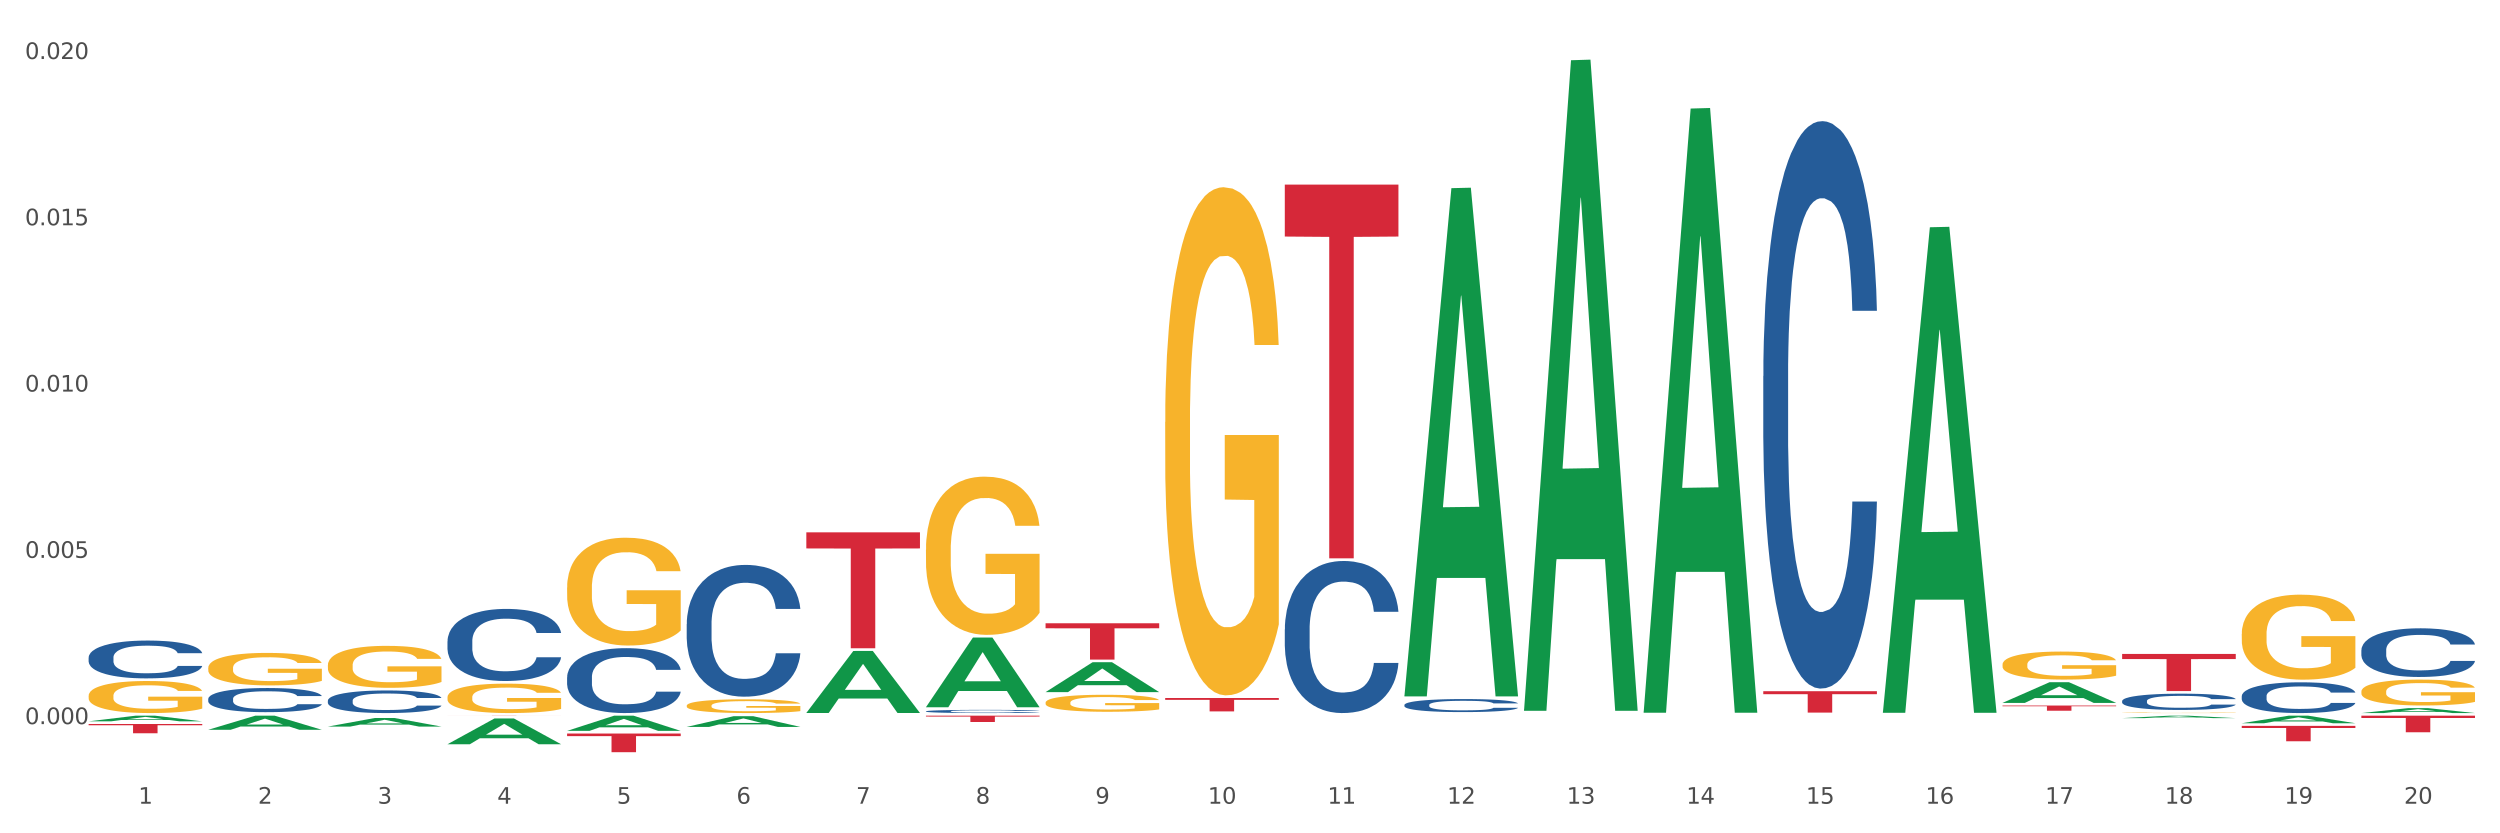 <?xml version="1.0" encoding="utf-8" standalone="no"?>
<!DOCTYPE svg PUBLIC "-//W3C//DTD SVG 1.1//EN"
  "http://www.w3.org/Graphics/SVG/1.1/DTD/svg11.dtd">
<svg xmlns:xlink="http://www.w3.org/1999/xlink" width="1080pt" height="360pt" viewBox="0 0 1080 360" xmlns="http://www.w3.org/2000/svg" version="1.1">
 <rect x="0" y="0" width="1080" height="360" fill="#333333" stroke="none"/>
 <defs>
  <style type="text/css">*{stroke-linejoin: round; stroke-linecap: butt}</style>
 </defs>
 <g id="figure_1">
  <g id="patch_1">
   <path d="M 0 360 
L 1080 360 
L 1080 0 
L 0 0 
z
" style="fill: #ffffff; stroke: #ffffff; stroke-linejoin: miter"/>
  </g>
  <g id="axes_1">
   <g id="matplotlib.axis_1">
    <g id="xtick_1">
     <g id="text_1">
      <!-- 1 -->
      <g style="fill: #4d4d4d" transform="translate(59.775 347.204) scale(0.096 -0.096)">
       <defs>
        <path id="DejaVuSans-31" d="M 794 531 
L 1825 531 
L 1825 4091 
L 703 3866 
L 703 4441 
L 1819 4666 
L 2450 4666 
L 2450 531 
L 3481 531 
L 3481 0 
L 794 0 
L 794 531 
z
" transform="scale(0.016)"/>
       </defs>
       <use xlink:href="#DejaVuSans-31"/>
      </g>
     </g>
    </g>
    <g id="xtick_2">
     <g id="text_2">
      <!-- 2 -->
      <g style="fill: #4d4d4d" transform="translate(111.45 347.204) scale(0.096 -0.096)">
       <defs>
        <path id="DejaVuSans-32" d="M 1228 531 
L 3431 531 
L 3431 0 
L 469 0 
L 469 531 
Q 828 903 1448 1529 
Q 2069 2156 2228 2338 
Q 2531 2678 2651 2914 
Q 2772 3150 2772 3378 
Q 2772 3750 2511 3984 
Q 2250 4219 1831 4219 
Q 1534 4219 1204 4116 
Q 875 4013 500 3803 
L 500 4441 
Q 881 4594 1212 4672 
Q 1544 4750 1819 4750 
Q 2544 4750 2975 4387 
Q 3406 4025 3406 3419 
Q 3406 3131 3298 2873 
Q 3191 2616 2906 2266 
Q 2828 2175 2409 1742 
Q 1991 1309 1228 531 
z
" transform="scale(0.016)"/>
       </defs>
       <use xlink:href="#DejaVuSans-32"/>
      </g>
     </g>
    </g>
    <g id="xtick_3">
     <g id="text_3">
      <!-- 3 -->
      <g style="fill: #4d4d4d" transform="translate(163.125 347.204) scale(0.096 -0.096)">
       <defs>
        <path id="DejaVuSans-33" d="M 2597 2516 
Q 3050 2419 3304 2112 
Q 3559 1806 3559 1356 
Q 3559 666 3084 287 
Q 2609 -91 1734 -91 
Q 1441 -91 1130 -33 
Q 819 25 488 141 
L 488 750 
Q 750 597 1062 519 
Q 1375 441 1716 441 
Q 2309 441 2620 675 
Q 2931 909 2931 1356 
Q 2931 1769 2642 2001 
Q 2353 2234 1838 2234 
L 1294 2234 
L 1294 2753 
L 1863 2753 
Q 2328 2753 2575 2939 
Q 2822 3125 2822 3475 
Q 2822 3834 2567 4026 
Q 2313 4219 1838 4219 
Q 1578 4219 1281 4162 
Q 984 4106 628 3988 
L 628 4550 
Q 988 4650 1302 4700 
Q 1616 4750 1894 4750 
Q 2613 4750 3031 4423 
Q 3450 4097 3450 3541 
Q 3450 3153 3228 2886 
Q 3006 2619 2597 2516 
z
" transform="scale(0.016)"/>
       </defs>
       <use xlink:href="#DejaVuSans-33"/>
      </g>
     </g>
    </g>
    <g id="xtick_4">
     <g id="text_4">
      <!-- 4 -->
      <g style="fill: #4d4d4d" transform="translate(214.8 347.204) scale(0.096 -0.096)">
       <defs>
        <path id="DejaVuSans-34" d="M 2419 4116 
L 825 1625 
L 2419 1625 
L 2419 4116 
z
M 2253 4666 
L 3047 4666 
L 3047 1625 
L 3713 1625 
L 3713 1100 
L 3047 1100 
L 3047 0 
L 2419 0 
L 2419 1100 
L 313 1100 
L 313 1709 
L 2253 4666 
z
" transform="scale(0.016)"/>
       </defs>
       <use xlink:href="#DejaVuSans-34"/>
      </g>
     </g>
    </g>
    <g id="xtick_5">
     <g id="text_5">
      <!-- 5 -->
      <g style="fill: #4d4d4d" transform="translate(266.475 347.204) scale(0.096 -0.096)">
       <defs>
        <path id="DejaVuSans-35" d="M 691 4666 
L 3169 4666 
L 3169 4134 
L 1269 4134 
L 1269 2991 
Q 1406 3038 1543 3061 
Q 1681 3084 1819 3084 
Q 2600 3084 3056 2656 
Q 3513 2228 3513 1497 
Q 3513 744 3044 326 
Q 2575 -91 1722 -91 
Q 1428 -91 1123 -41 
Q 819 9 494 109 
L 494 744 
Q 775 591 1075 516 
Q 1375 441 1709 441 
Q 2250 441 2565 725 
Q 2881 1009 2881 1497 
Q 2881 1984 2565 2268 
Q 2250 2553 1709 2553 
Q 1456 2553 1204 2497 
Q 953 2441 691 2322 
L 691 4666 
z
" transform="scale(0.016)"/>
       </defs>
       <use xlink:href="#DejaVuSans-35"/>
      </g>
     </g>
    </g>
    <g id="xtick_6">
     <g id="text_6">
      <!-- 6 -->
      <g style="fill: #4d4d4d" transform="translate(318.15 347.204) scale(0.096 -0.096)">
       <defs>
        <path id="DejaVuSans-36" d="M 2113 2584 
Q 1688 2584 1439 2293 
Q 1191 2003 1191 1497 
Q 1191 994 1439 701 
Q 1688 409 2113 409 
Q 2538 409 2786 701 
Q 3034 994 3034 1497 
Q 3034 2003 2786 2293 
Q 2538 2584 2113 2584 
z
M 3366 4563 
L 3366 3988 
Q 3128 4100 2886 4159 
Q 2644 4219 2406 4219 
Q 1781 4219 1451 3797 
Q 1122 3375 1075 2522 
Q 1259 2794 1537 2939 
Q 1816 3084 2150 3084 
Q 2853 3084 3261 2657 
Q 3669 2231 3669 1497 
Q 3669 778 3244 343 
Q 2819 -91 2113 -91 
Q 1303 -91 875 529 
Q 447 1150 447 2328 
Q 447 3434 972 4092 
Q 1497 4750 2381 4750 
Q 2619 4750 2861 4703 
Q 3103 4656 3366 4563 
z
" transform="scale(0.016)"/>
       </defs>
       <use xlink:href="#DejaVuSans-36"/>
      </g>
     </g>
    </g>
    <g id="xtick_7">
     <g id="text_7">
      <!-- 7 -->
      <g style="fill: #4d4d4d" transform="translate(369.825 347.204) scale(0.096 -0.096)">
       <defs>
        <path id="DejaVuSans-37" d="M 525 4666 
L 3525 4666 
L 3525 4397 
L 1831 0 
L 1172 0 
L 2766 4134 
L 525 4134 
L 525 4666 
z
" transform="scale(0.016)"/>
       </defs>
       <use xlink:href="#DejaVuSans-37"/>
      </g>
     </g>
    </g>
    <g id="xtick_8">
     <g id="text_8">
      <!-- 8 -->
      <g style="fill: #4d4d4d" transform="translate(421.5 347.204) scale(0.096 -0.096)">
       <defs>
        <path id="DejaVuSans-38" d="M 2034 2216 
Q 1584 2216 1326 1975 
Q 1069 1734 1069 1313 
Q 1069 891 1326 650 
Q 1584 409 2034 409 
Q 2484 409 2743 651 
Q 3003 894 3003 1313 
Q 3003 1734 2745 1975 
Q 2488 2216 2034 2216 
z
M 1403 2484 
Q 997 2584 770 2862 
Q 544 3141 544 3541 
Q 544 4100 942 4425 
Q 1341 4750 2034 4750 
Q 2731 4750 3128 4425 
Q 3525 4100 3525 3541 
Q 3525 3141 3298 2862 
Q 3072 2584 2669 2484 
Q 3125 2378 3379 2068 
Q 3634 1759 3634 1313 
Q 3634 634 3220 271 
Q 2806 -91 2034 -91 
Q 1263 -91 848 271 
Q 434 634 434 1313 
Q 434 1759 690 2068 
Q 947 2378 1403 2484 
z
M 1172 3481 
Q 1172 3119 1398 2916 
Q 1625 2713 2034 2713 
Q 2441 2713 2670 2916 
Q 2900 3119 2900 3481 
Q 2900 3844 2670 4047 
Q 2441 4250 2034 4250 
Q 1625 4250 1398 4047 
Q 1172 3844 1172 3481 
z
" transform="scale(0.016)"/>
       </defs>
       <use xlink:href="#DejaVuSans-38"/>
      </g>
     </g>
    </g>
    <g id="xtick_9">
     <g id="text_9">
      <!-- 9 -->
      <g style="fill: #4d4d4d" transform="translate(473.175 347.204) scale(0.096 -0.096)">
       <defs>
        <path id="DejaVuSans-39" d="M 703 97 
L 703 672 
Q 941 559 1184 500 
Q 1428 441 1663 441 
Q 2288 441 2617 861 
Q 2947 1281 2994 2138 
Q 2813 1869 2534 1725 
Q 2256 1581 1919 1581 
Q 1219 1581 811 2004 
Q 403 2428 403 3163 
Q 403 3881 828 4315 
Q 1253 4750 1959 4750 
Q 2769 4750 3195 4129 
Q 3622 3509 3622 2328 
Q 3622 1225 3098 567 
Q 2575 -91 1691 -91 
Q 1453 -91 1209 -44 
Q 966 3 703 97 
z
M 1959 2075 
Q 2384 2075 2632 2365 
Q 2881 2656 2881 3163 
Q 2881 3666 2632 3958 
Q 2384 4250 1959 4250 
Q 1534 4250 1286 3958 
Q 1038 3666 1038 3163 
Q 1038 2656 1286 2365 
Q 1534 2075 1959 2075 
z
" transform="scale(0.016)"/>
       </defs>
       <use xlink:href="#DejaVuSans-39"/>
      </g>
     </g>
    </g>
    <g id="xtick_10">
     <g id="text_10">
      <!-- 10 -->
      <g style="fill: #4d4d4d" transform="translate(521.796 347.204) scale(0.096 -0.096)">
       <defs>
        <path id="DejaVuSans-30" d="M 2034 4250 
Q 1547 4250 1301 3770 
Q 1056 3291 1056 2328 
Q 1056 1369 1301 889 
Q 1547 409 2034 409 
Q 2525 409 2770 889 
Q 3016 1369 3016 2328 
Q 3016 3291 2770 3770 
Q 2525 4250 2034 4250 
z
M 2034 4750 
Q 2819 4750 3233 4129 
Q 3647 3509 3647 2328 
Q 3647 1150 3233 529 
Q 2819 -91 2034 -91 
Q 1250 -91 836 529 
Q 422 1150 422 2328 
Q 422 3509 836 4129 
Q 1250 4750 2034 4750 
z
" transform="scale(0.016)"/>
       </defs>
       <use xlink:href="#DejaVuSans-31"/>
       <use xlink:href="#DejaVuSans-30" transform="translate(63.623 0)"/>
      </g>
     </g>
    </g>
    <g id="xtick_11">
     <g id="text_11">
      <!-- 11 -->
      <g style="fill: #4d4d4d" transform="translate(573.471 347.204) scale(0.096 -0.096)">
       <use xlink:href="#DejaVuSans-31"/>
       <use xlink:href="#DejaVuSans-31" transform="translate(63.623 0)"/>
      </g>
     </g>
    </g>
    <g id="xtick_12">
     <g id="text_12">
      <!-- 12 -->
      <g style="fill: #4d4d4d" transform="translate(625.146 347.204) scale(0.096 -0.096)">
       <use xlink:href="#DejaVuSans-31"/>
       <use xlink:href="#DejaVuSans-32" transform="translate(63.623 0)"/>
      </g>
     </g>
    </g>
    <g id="xtick_13">
     <g id="text_13">
      <!-- 13 -->
      <g style="fill: #4d4d4d" transform="translate(676.821 347.204) scale(0.096 -0.096)">
       <use xlink:href="#DejaVuSans-31"/>
       <use xlink:href="#DejaVuSans-33" transform="translate(63.623 0)"/>
      </g>
     </g>
    </g>
    <g id="xtick_14">
     <g id="text_14">
      <!-- 14 -->
      <g style="fill: #4d4d4d" transform="translate(728.496 347.204) scale(0.096 -0.096)">
       <use xlink:href="#DejaVuSans-31"/>
       <use xlink:href="#DejaVuSans-34" transform="translate(63.623 0)"/>
      </g>
     </g>
    </g>
    <g id="xtick_15">
     <g id="text_15">
      <!-- 15 -->
      <g style="fill: #4d4d4d" transform="translate(780.171 347.204) scale(0.096 -0.096)">
       <use xlink:href="#DejaVuSans-31"/>
       <use xlink:href="#DejaVuSans-35" transform="translate(63.623 0)"/>
      </g>
     </g>
    </g>
    <g id="xtick_16">
     <g id="text_16">
      <!-- 16 -->
      <g style="fill: #4d4d4d" transform="translate(831.846 347.204) scale(0.096 -0.096)">
       <use xlink:href="#DejaVuSans-31"/>
       <use xlink:href="#DejaVuSans-36" transform="translate(63.623 0)"/>
      </g>
     </g>
    </g>
    <g id="xtick_17">
     <g id="text_17">
      <!-- 17 -->
      <g style="fill: #4d4d4d" transform="translate(883.521 347.204) scale(0.096 -0.096)">
       <use xlink:href="#DejaVuSans-31"/>
       <use xlink:href="#DejaVuSans-37" transform="translate(63.623 0)"/>
      </g>
     </g>
    </g>
    <g id="xtick_18">
     <g id="text_18">
      <!-- 18 -->
      <g style="fill: #4d4d4d" transform="translate(935.196 347.204) scale(0.096 -0.096)">
       <use xlink:href="#DejaVuSans-31"/>
       <use xlink:href="#DejaVuSans-38" transform="translate(63.623 0)"/>
      </g>
     </g>
    </g>
    <g id="xtick_19">
     <g id="text_19">
      <!-- 19 -->
      <g style="fill: #4d4d4d" transform="translate(986.871 347.204) scale(0.096 -0.096)">
       <use xlink:href="#DejaVuSans-31"/>
       <use xlink:href="#DejaVuSans-39" transform="translate(63.623 0)"/>
      </g>
     </g>
    </g>
    <g id="xtick_20">
     <g id="text_20">
      <!-- 20 -->
      <g style="fill: #4d4d4d" transform="translate(1038.546 347.204) scale(0.096 -0.096)">
       <use xlink:href="#DejaVuSans-32"/>
       <use xlink:href="#DejaVuSans-30" transform="translate(63.623 0)"/>
      </g>
     </g>
    </g>
    <g id="xtick_21"/>
    <g id="xtick_22"/>
    <g id="xtick_23"/>
    <g id="xtick_24"/>
    <g id="xtick_25"/>
    <g id="xtick_26"/>
    <g id="xtick_27"/>
    <g id="xtick_28"/>
    <g id="xtick_29"/>
    <g id="xtick_30"/>
    <g id="xtick_31"/>
    <g id="xtick_32"/>
    <g id="xtick_33"/>
    <g id="xtick_34"/>
    <g id="xtick_35"/>
    <g id="xtick_36"/>
    <g id="xtick_37"/>
    <g id="xtick_38"/>
    <g id="xtick_39"/>
   </g>
   <g id="matplotlib.axis_2">
    <g id="ytick_1">
     <g id="text_21">
      <!-- 0.000 -->
      <g style="fill: #4d4d4d" transform="translate(10.8 312.822) scale(0.096 -0.096)">
       <defs>
        <path id="DejaVuSans-2e" d="M 684 794 
L 1344 794 
L 1344 0 
L 684 0 
L 684 794 
z
" transform="scale(0.016)"/>
       </defs>
       <use xlink:href="#DejaVuSans-30"/>
       <use xlink:href="#DejaVuSans-2e" transform="translate(63.623 0)"/>
       <use xlink:href="#DejaVuSans-30" transform="translate(95.41 0)"/>
       <use xlink:href="#DejaVuSans-30" transform="translate(159.033 0)"/>
       <use xlink:href="#DejaVuSans-30" transform="translate(222.656 0)"/>
      </g>
     </g>
    </g>
    <g id="ytick_2">
     <g id="text_22">
      <!-- 0.005 -->
      <g style="fill: #4d4d4d" transform="translate(10.8 240.99) scale(0.096 -0.096)">
       <use xlink:href="#DejaVuSans-30"/>
       <use xlink:href="#DejaVuSans-2e" transform="translate(63.623 0)"/>
       <use xlink:href="#DejaVuSans-30" transform="translate(95.41 0)"/>
       <use xlink:href="#DejaVuSans-30" transform="translate(159.033 0)"/>
       <use xlink:href="#DejaVuSans-35" transform="translate(222.656 0)"/>
      </g>
     </g>
    </g>
    <g id="ytick_3">
     <g id="text_23">
      <!-- 0.010 -->
      <g style="fill: #4d4d4d" transform="translate(10.8 169.158) scale(0.096 -0.096)">
       <use xlink:href="#DejaVuSans-30"/>
       <use xlink:href="#DejaVuSans-2e" transform="translate(63.623 0)"/>
       <use xlink:href="#DejaVuSans-30" transform="translate(95.41 0)"/>
       <use xlink:href="#DejaVuSans-31" transform="translate(159.033 0)"/>
       <use xlink:href="#DejaVuSans-30" transform="translate(222.656 0)"/>
      </g>
     </g>
    </g>
    <g id="ytick_4">
     <g id="text_24">
      <!-- 0.015 -->
      <g style="fill: #4d4d4d" transform="translate(10.8 97.326) scale(0.096 -0.096)">
       <use xlink:href="#DejaVuSans-30"/>
       <use xlink:href="#DejaVuSans-2e" transform="translate(63.623 0)"/>
       <use xlink:href="#DejaVuSans-30" transform="translate(95.41 0)"/>
       <use xlink:href="#DejaVuSans-31" transform="translate(159.033 0)"/>
       <use xlink:href="#DejaVuSans-35" transform="translate(222.656 0)"/>
      </g>
     </g>
    </g>
    <g id="ytick_5">
     <g id="text_25">
      <!-- 0.020 -->
      <g style="fill: #4d4d4d" transform="translate(10.8 25.495) scale(0.096 -0.096)">
       <use xlink:href="#DejaVuSans-30"/>
       <use xlink:href="#DejaVuSans-2e" transform="translate(63.623 0)"/>
       <use xlink:href="#DejaVuSans-30" transform="translate(95.41 0)"/>
       <use xlink:href="#DejaVuSans-32" transform="translate(159.033 0)"/>
       <use xlink:href="#DejaVuSans-30" transform="translate(222.656 0)"/>
      </g>
     </g>
    </g>
    <g id="ytick_6"/>
    <g id="ytick_7"/>
    <g id="ytick_8"/>
    <g id="ytick_9"/>
   </g>
   <g id="PolyCollection_1">
    <path d="M 38.283 311.62 
L 38.334 311.618 
L 58.577 309.177 
L 66.979 309.174 
L 87.374 311.625 
L 77.657 311.625 
L 73.254 311.054 
L 52.352 311.054 
L 52.201 311.064 
L 47.949 311.625 
L 38.283 311.625 
L 38.283 311.62 
L 54.984 310.714 
L 70.623 310.711 
L 62.879 309.697 
L 62.778 309.692 
L 62.677 309.699 
L 54.934 310.711 
L 54.984 310.714 
L 38.283 311.62 
z
" clip-path="url(#p4ab4d75271)" style="fill: #109648"/>
    <path d="M 89.958 315.261 
L 90.009 315.255 
L 110.252 309.18 
L 118.654 309.174 
L 139.049 315.272 
L 129.332 315.272 
L 124.929 313.852 
L 104.027 313.852 
L 103.876 313.875 
L 99.624 315.272 
L 89.958 315.272 
L 89.958 315.261 
L 106.659 313.005 
L 122.298 312.999 
L 114.554 310.474 
L 114.453 310.463 
L 114.352 310.48 
L 106.609 312.999 
L 106.659 313.005 
L 89.958 315.261 
z
" clip-path="url(#p4ab4d75271)" style="fill: #109648"/>
    <path d="M 968.434 313.575 
L 1017.525 313.575 
L 1017.525 314.501 
L 998.214 314.507 
L 998.214 320.236 
L 987.628 320.236 
L 987.628 314.507 
L 968.434 314.501 
L 968.434 313.582 
L 968.434 313.575 
z
" clip-path="url(#p4ab4d75271)" style="fill: #d62839"/>
    <path d="M 193.308 309.174 
L 242.399 309.174 
L 242.399 309.183 
L 223.089 309.183 
L 223.089 309.237 
L 212.503 309.237 
L 212.503 309.183 
L 193.308 309.183 
L 193.308 309.174 
L 193.308 309.174 
z
" clip-path="url(#p4ab4d75271)" style="fill: #d62839"/>
    <path d="M 38.283 312.759 
L 87.374 312.759 
L 87.374 313.316 
L 68.063 313.32 
L 68.063 316.77 
L 57.477 316.77 
L 57.477 313.32 
L 38.283 313.316 
L 38.283 312.762 
L 38.283 312.759 
z
" clip-path="url(#p4ab4d75271)" style="fill: #d62839"/>
    <path d="M 1020.109 309.174 
L 1069.2 309.174 
L 1069.2 310.169 
L 1049.889 310.175 
L 1049.889 316.329 
L 1039.303 316.329 
L 1039.303 310.175 
L 1020.109 310.169 
L 1020.109 309.181 
L 1020.109 309.174 
z
" clip-path="url(#p4ab4d75271)" style="fill: #d62839"/>
    <path d="M 916.759 282.488 
L 965.85 282.488 
L 965.85 284.718 
L 946.539 284.733 
L 946.539 298.53 
L 935.953 298.53 
L 935.953 284.733 
L 916.759 284.718 
L 916.759 282.503 
L 916.759 282.488 
z
" clip-path="url(#p4ab4d75271)" style="fill: #d62839"/>
    <path d="M 296.658 269.616 
L 296.716 269.564 
L 296.716 268.109 
L 296.89 266.133 
L 297.529 262.494 
L 298.341 259.739 
L 299.734 256.515 
L 300.488 255.164 
L 301.474 253.656 
L 303.505 251.213 
L 305.827 249.133 
L 307.451 247.989 
L 308.67 247.262 
L 311.397 245.962 
L 312.964 245.39 
L 314.589 244.922 
L 315.981 244.61 
L 318.302 244.246 
L 320.159 244.09 
L 322.306 244.038 
L 324.105 244.09 
L 326.484 244.298 
L 329.966 244.922 
L 331.301 245.286 
L 333.099 245.91 
L 334.956 246.742 
L 336.465 247.574 
L 338.206 248.769 
L 340.005 250.329 
L 341.746 252.304 
L 342.964 254.124 
L 343.951 256.047 
L 344.821 258.387 
L 345.459 260.934 
L 345.749 263.066 
L 335.13 263.066 
L 334.84 261.142 
L 334.26 259.063 
L 333.68 257.659 
L 333.041 256.515 
L 332.055 255.216 
L 331.185 254.384 
L 329.734 253.396 
L 328.399 252.772 
L 327.297 252.408 
L 325.962 252.096 
L 323.119 251.784 
L 321.088 251.784 
L 319.811 251.888 
L 318.244 252.148 
L 316.91 252.512 
L 315.343 253.136 
L 314.124 253.812 
L 312.906 254.696 
L 312.21 255.32 
L 311.165 256.463 
L 310.469 257.399 
L 309.54 259.011 
L 309.018 260.154 
L 308.09 263.118 
L 307.683 265.301 
L 307.509 266.809 
L 307.393 268.473 
L 307.393 276.583 
L 307.741 280.222 
L 308.032 281.781 
L 308.496 283.549 
L 309.366 285.836 
L 310.643 288.072 
L 311.977 289.683 
L 313.08 290.671 
L 314.124 291.399 
L 315.169 291.971 
L 316.446 292.491 
L 317.49 292.803 
L 319.057 293.115 
L 320.914 293.271 
L 322.364 293.271 
L 325.324 293.011 
L 326.658 292.751 
L 327.935 292.387 
L 329.328 291.815 
L 330.43 291.191 
L 331.069 290.723 
L 332.113 289.735 
L 332.925 288.696 
L 333.622 287.5 
L 334.086 286.46 
L 334.608 284.901 
L 335.014 283.133 
L 335.13 282.197 
L 345.749 282.197 
L 345.517 284.069 
L 345.111 285.888 
L 344.299 288.332 
L 343.66 289.735 
L 342.674 291.451 
L 341.63 292.907 
L 340.179 294.518 
L 338.844 295.714 
L 337.452 296.754 
L 335.943 297.69 
L 333.216 298.989 
L 332.229 299.353 
L 330.14 299.977 
L 328.515 300.341 
L 326.136 300.705 
L 323.699 300.913 
L 321.146 300.965 
L 318.883 300.861 
L 316.388 300.549 
L 314.821 300.237 
L 313.08 299.769 
L 311.049 299.041 
L 309.134 298.157 
L 307.335 297.118 
L 305.652 295.922 
L 304.086 294.57 
L 302.055 292.335 
L 300.546 290.151 
L 299.444 288.124 
L 298.689 286.408 
L 297.935 284.225 
L 297.529 282.717 
L 296.89 279.078 
L 296.658 275.699 
L 296.658 269.616 
z
" clip-path="url(#p4ab4d75271)" style="fill: #255c99"/>
    <path d="M 761.734 162.478 
L 761.792 162.255 
L 761.792 155.986 
L 761.966 147.479 
L 762.604 131.808 
L 763.416 119.943 
L 764.809 106.063 
L 765.563 100.242 
L 766.55 93.75 
L 768.581 83.227 
L 770.902 74.273 
L 772.527 69.347 
L 773.745 66.213 
L 776.473 60.616 
L 778.039 58.154 
L 779.664 56.139 
L 781.057 54.796 
L 783.378 53.229 
L 785.235 52.557 
L 787.382 52.333 
L 789.181 52.557 
L 791.56 53.452 
L 795.041 56.139 
L 796.376 57.706 
L 798.175 60.392 
L 800.032 63.974 
L 801.54 67.556 
L 803.281 72.705 
L 805.08 79.422 
L 806.821 87.929 
L 808.039 95.764 
L 809.026 104.048 
L 809.896 114.122 
L 810.535 125.092 
L 810.825 134.271 
L 800.206 134.271 
L 799.916 125.987 
L 799.335 117.032 
L 798.755 110.988 
L 798.117 106.063 
L 797.13 100.466 
L 796.26 96.884 
L 794.809 92.63 
L 793.475 89.944 
L 792.372 88.377 
L 791.037 87.033 
L 788.194 85.69 
L 786.163 85.69 
L 784.887 86.138 
L 783.32 87.257 
L 781.985 88.824 
L 780.418 91.511 
L 779.2 94.421 
L 777.981 98.227 
L 777.285 100.913 
L 776.24 105.839 
L 775.544 109.868 
L 774.616 116.808 
L 774.093 121.734 
L 773.165 134.494 
L 772.759 143.897 
L 772.585 150.389 
L 772.469 157.553 
L 772.469 192.477 
L 772.817 208.149 
L 773.107 214.865 
L 773.571 222.476 
L 774.442 232.327 
L 775.718 241.953 
L 777.053 248.893 
L 778.155 253.147 
L 779.2 256.281 
L 780.244 258.744 
L 781.521 260.983 
L 782.565 262.326 
L 784.132 263.669 
L 785.989 264.341 
L 787.44 264.341 
L 790.399 263.221 
L 791.734 262.102 
L 793.01 260.535 
L 794.403 258.072 
L 795.506 255.386 
L 796.144 253.371 
L 797.188 249.117 
L 798.001 244.64 
L 798.697 239.491 
L 799.161 235.013 
L 799.684 228.297 
L 800.09 220.685 
L 800.206 216.656 
L 810.825 216.656 
L 810.593 224.715 
L 810.187 232.551 
L 809.374 243.073 
L 808.736 249.117 
L 807.749 256.505 
L 806.705 262.774 
L 805.254 269.714 
L 803.92 274.863 
L 802.527 279.34 
L 801.018 283.37 
L 798.291 288.967 
L 797.304 290.534 
L 795.215 293.22 
L 793.591 294.787 
L 791.212 296.354 
L 788.774 297.25 
L 786.221 297.474 
L 783.958 297.026 
L 781.463 295.683 
L 779.896 294.34 
L 778.155 292.325 
L 776.124 289.191 
L 774.209 285.385 
L 772.411 280.907 
L 770.728 275.758 
L 769.161 269.937 
L 767.13 260.311 
L 765.621 250.908 
L 764.519 242.177 
L 763.764 234.789 
L 763.01 225.387 
L 762.604 218.894 
L 761.966 203.223 
L 761.734 188.672 
L 761.734 162.478 
z
" clip-path="url(#p4ab4d75271)" style="fill: #255c99"/>
    <path d="M 606.708 304.522 
L 606.766 304.517 
L 606.766 304.372 
L 606.941 304.177 
L 607.579 303.816 
L 608.391 303.543 
L 609.784 303.224 
L 610.538 303.09 
L 611.525 302.941 
L 613.556 302.699 
L 615.877 302.493 
L 617.502 302.38 
L 618.72 302.308 
L 621.447 302.179 
L 623.014 302.122 
L 624.639 302.076 
L 626.032 302.045 
L 628.353 302.009 
L 630.21 301.994 
L 632.357 301.989 
L 634.155 301.994 
L 636.535 302.014 
L 640.016 302.076 
L 641.351 302.112 
L 643.15 302.174 
L 645.007 302.256 
L 646.515 302.339 
L 648.256 302.457 
L 650.055 302.612 
L 651.796 302.807 
L 653.014 302.987 
L 654.001 303.178 
L 654.871 303.41 
L 655.51 303.662 
L 655.8 303.873 
L 645.181 303.873 
L 644.891 303.682 
L 644.31 303.477 
L 643.73 303.338 
L 643.092 303.224 
L 642.105 303.096 
L 641.235 303.013 
L 639.784 302.915 
L 638.449 302.854 
L 637.347 302.817 
L 636.012 302.787 
L 633.169 302.756 
L 631.138 302.756 
L 629.861 302.766 
L 628.295 302.792 
L 626.96 302.828 
L 625.393 302.89 
L 624.175 302.957 
L 622.956 303.044 
L 622.26 303.106 
L 621.215 303.219 
L 620.519 303.312 
L 619.591 303.471 
L 619.068 303.585 
L 618.14 303.878 
L 617.734 304.094 
L 617.56 304.244 
L 617.444 304.408 
L 617.444 305.212 
L 617.792 305.572 
L 618.082 305.727 
L 618.546 305.902 
L 619.416 306.128 
L 620.693 306.35 
L 622.028 306.509 
L 623.13 306.607 
L 624.175 306.679 
L 625.219 306.736 
L 626.496 306.787 
L 627.54 306.818 
L 629.107 306.849 
L 630.964 306.864 
L 632.415 306.864 
L 635.374 306.839 
L 636.709 306.813 
L 637.985 306.777 
L 639.378 306.72 
L 640.48 306.658 
L 641.119 306.612 
L 642.163 306.514 
L 642.976 306.411 
L 643.672 306.293 
L 644.136 306.19 
L 644.658 306.035 
L 645.065 305.86 
L 645.181 305.768 
L 655.8 305.768 
L 655.568 305.953 
L 655.161 306.133 
L 654.349 306.375 
L 653.711 306.514 
L 652.724 306.684 
L 651.68 306.828 
L 650.229 306.988 
L 648.894 307.106 
L 647.502 307.209 
L 645.993 307.302 
L 643.266 307.431 
L 642.279 307.467 
L 640.19 307.529 
L 638.566 307.565 
L 636.186 307.601 
L 633.749 307.621 
L 631.196 307.626 
L 628.933 307.616 
L 626.438 307.585 
L 624.871 307.554 
L 623.13 307.508 
L 621.099 307.436 
L 619.184 307.348 
L 617.385 307.245 
L 615.703 307.127 
L 614.136 306.993 
L 612.105 306.772 
L 610.596 306.555 
L 609.494 306.355 
L 608.739 306.185 
L 607.985 305.969 
L 607.579 305.819 
L 606.941 305.459 
L 606.708 305.124 
L 606.708 304.522 
z
" clip-path="url(#p4ab4d75271)" style="fill: #255c99"/>
    <path d="M 555.033 79.752 
L 604.125 79.752 
L 604.125 102.189 
L 584.814 102.341 
L 584.814 241.209 
L 574.228 241.209 
L 574.228 102.341 
L 555.033 102.189 
L 555.033 79.904 
L 555.033 79.752 
z
" clip-path="url(#p4ab4d75271)" style="fill: #d62839"/>
    <path d="M 503.358 301.535 
L 552.45 301.535 
L 552.45 302.338 
L 533.139 302.343 
L 533.139 307.312 
L 522.553 307.312 
L 522.553 302.343 
L 503.358 302.338 
L 503.358 301.541 
L 503.358 301.535 
z
" clip-path="url(#p4ab4d75271)" style="fill: #d62839"/>
    <path d="M 348.333 229.96 
L 397.425 229.96 
L 397.425 236.922 
L 378.114 236.97 
L 378.114 280.061 
L 367.528 280.061 
L 367.528 236.97 
L 348.333 236.922 
L 348.333 230.007 
L 348.333 229.96 
z
" clip-path="url(#p4ab4d75271)" style="fill: #d62839"/>
    <path d="M 400.008 309.174 
L 449.1 309.174 
L 449.1 309.556 
L 429.789 309.558 
L 429.789 311.918 
L 419.203 311.918 
L 419.203 309.558 
L 400.008 309.556 
L 400.008 309.177 
L 400.008 309.174 
z
" clip-path="url(#p4ab4d75271)" style="fill: #d62839"/>
    <path d="M 451.683 269.241 
L 500.775 269.241 
L 500.775 271.422 
L 481.464 271.437 
L 481.464 284.94 
L 470.878 284.94 
L 470.878 271.437 
L 451.683 271.422 
L 451.683 269.256 
L 451.683 269.241 
z
" clip-path="url(#p4ab4d75271)" style="fill: #d62839"/>
    <path d="M 244.983 316.877 
L 294.074 316.877 
L 294.074 317.999 
L 274.764 318.007 
L 274.764 324.95 
L 264.178 324.95 
L 264.178 318.007 
L 244.983 317.999 
L 244.983 316.885 
L 244.983 316.877 
z
" clip-path="url(#p4ab4d75271)" style="fill: #d62839"/>
    <path d="M 38.283 284.061 
L 38.341 284.046 
L 38.341 283.628 
L 38.515 283.061 
L 39.153 282.016 
L 39.966 281.225 
L 41.358 280.3 
L 42.113 279.912 
L 43.099 279.479 
L 45.13 278.778 
L 47.451 278.181 
L 49.076 277.852 
L 50.295 277.643 
L 53.022 277.27 
L 54.589 277.106 
L 56.214 276.972 
L 57.606 276.882 
L 59.927 276.778 
L 61.784 276.733 
L 63.931 276.718 
L 65.73 276.733 
L 68.109 276.793 
L 71.591 276.972 
L 72.925 277.076 
L 74.724 277.255 
L 76.581 277.494 
L 78.09 277.733 
L 79.831 278.076 
L 81.63 278.524 
L 83.37 279.091 
L 84.589 279.613 
L 85.575 280.166 
L 86.446 280.837 
L 87.084 281.569 
L 87.374 282.18 
L 76.755 282.18 
L 76.465 281.628 
L 75.885 281.031 
L 75.305 280.628 
L 74.666 280.3 
L 73.68 279.927 
L 72.809 279.688 
L 71.359 279.404 
L 70.024 279.225 
L 68.922 279.121 
L 67.587 279.031 
L 64.744 278.942 
L 62.713 278.942 
L 61.436 278.972 
L 59.869 279.046 
L 58.535 279.151 
L 56.968 279.33 
L 55.749 279.524 
L 54.531 279.778 
L 53.834 279.957 
L 52.79 280.285 
L 52.094 280.554 
L 51.165 281.016 
L 50.643 281.345 
L 49.714 282.195 
L 49.308 282.822 
L 49.134 283.255 
L 49.018 283.733 
L 49.018 286.061 
L 49.366 287.106 
L 49.656 287.553 
L 50.121 288.061 
L 50.991 288.717 
L 52.268 289.359 
L 53.602 289.822 
L 54.705 290.105 
L 55.749 290.314 
L 56.794 290.479 
L 58.07 290.628 
L 59.115 290.717 
L 60.682 290.807 
L 62.539 290.852 
L 63.989 290.852 
L 66.949 290.777 
L 68.283 290.702 
L 69.56 290.598 
L 70.952 290.434 
L 72.055 290.255 
L 72.693 290.12 
L 73.738 289.837 
L 74.55 289.538 
L 75.247 289.195 
L 75.711 288.897 
L 76.233 288.449 
L 76.639 287.941 
L 76.755 287.673 
L 87.374 287.673 
L 87.142 288.21 
L 86.736 288.732 
L 85.924 289.434 
L 85.285 289.837 
L 84.299 290.329 
L 83.254 290.747 
L 81.804 291.21 
L 80.469 291.553 
L 79.076 291.852 
L 77.568 292.12 
L 74.84 292.493 
L 73.854 292.598 
L 71.765 292.777 
L 70.14 292.881 
L 67.761 292.986 
L 65.324 293.046 
L 62.771 293.061 
L 60.508 293.031 
L 58.012 292.941 
L 56.446 292.852 
L 54.705 292.717 
L 52.674 292.508 
L 50.759 292.255 
L 48.96 291.956 
L 47.277 291.613 
L 45.711 291.225 
L 43.68 290.583 
L 42.171 289.956 
L 41.068 289.374 
L 40.314 288.882 
L 39.56 288.255 
L 39.153 287.822 
L 38.515 286.777 
L 38.283 285.807 
L 38.283 284.061 
z
" clip-path="url(#p4ab4d75271)" style="fill: #255c99"/>
    <path d="M 193.308 277.044 
L 193.366 277.016 
L 193.366 276.219 
L 193.54 275.138 
L 194.179 273.147 
L 194.991 271.639 
L 196.384 269.875 
L 197.138 269.135 
L 198.124 268.31 
L 200.155 266.973 
L 202.476 265.835 
L 204.101 265.209 
L 205.32 264.811 
L 208.047 264.1 
L 209.614 263.787 
L 211.239 263.531 
L 212.631 263.36 
L 214.952 263.161 
L 216.809 263.076 
L 218.956 263.047 
L 220.755 263.076 
L 223.134 263.19 
L 226.616 263.531 
L 227.951 263.73 
L 229.749 264.072 
L 231.606 264.527 
L 233.115 264.982 
L 234.856 265.636 
L 236.655 266.49 
L 238.395 267.571 
L 239.614 268.566 
L 240.601 269.619 
L 241.471 270.899 
L 242.109 272.293 
L 242.399 273.46 
L 231.78 273.46 
L 231.49 272.407 
L 230.91 271.269 
L 230.33 270.501 
L 229.691 269.875 
L 228.705 269.164 
L 227.834 268.709 
L 226.384 268.168 
L 225.049 267.827 
L 223.947 267.628 
L 222.612 267.457 
L 219.769 267.286 
L 217.738 267.286 
L 216.461 267.343 
L 214.894 267.485 
L 213.56 267.685 
L 211.993 268.026 
L 210.774 268.396 
L 209.556 268.879 
L 208.859 269.221 
L 207.815 269.847 
L 207.119 270.359 
L 206.19 271.241 
L 205.668 271.866 
L 204.74 273.488 
L 204.333 274.683 
L 204.159 275.508 
L 204.043 276.418 
L 204.043 280.856 
L 204.391 282.848 
L 204.682 283.701 
L 205.146 284.668 
L 206.016 285.92 
L 207.293 287.143 
L 208.627 288.025 
L 209.73 288.566 
L 210.774 288.964 
L 211.819 289.277 
L 213.095 289.562 
L 214.14 289.732 
L 215.707 289.903 
L 217.564 289.988 
L 219.014 289.988 
L 221.974 289.846 
L 223.308 289.704 
L 224.585 289.505 
L 225.978 289.192 
L 227.08 288.85 
L 227.718 288.594 
L 228.763 288.054 
L 229.575 287.485 
L 230.272 286.83 
L 230.736 286.261 
L 231.258 285.408 
L 231.664 284.441 
L 231.78 283.929 
L 242.399 283.929 
L 242.167 284.953 
L 241.761 285.949 
L 240.949 287.286 
L 240.31 288.054 
L 239.324 288.993 
L 238.279 289.789 
L 236.829 290.671 
L 235.494 291.325 
L 234.101 291.894 
L 232.593 292.406 
L 229.865 293.118 
L 228.879 293.317 
L 226.79 293.658 
L 225.165 293.857 
L 222.786 294.056 
L 220.349 294.17 
L 217.796 294.199 
L 215.533 294.142 
L 213.037 293.971 
L 211.471 293.8 
L 209.73 293.544 
L 207.699 293.146 
L 205.784 292.662 
L 203.985 292.093 
L 202.302 291.439 
L 200.736 290.699 
L 198.705 289.476 
L 197.196 288.281 
L 196.093 287.172 
L 195.339 286.233 
L 194.585 285.038 
L 194.179 284.213 
L 193.54 282.222 
L 193.308 280.373 
L 193.308 277.044 
z
" clip-path="url(#p4ab4d75271)" style="fill: #255c99"/>
    <path d="M 141.633 302.664 
L 141.691 302.655 
L 141.691 302.406 
L 141.865 302.067 
L 142.503 301.443 
L 143.316 300.97 
L 144.709 300.417 
L 145.463 300.185 
L 146.449 299.927 
L 148.48 299.508 
L 150.801 299.151 
L 152.426 298.955 
L 153.645 298.83 
L 156.372 298.607 
L 157.939 298.509 
L 159.564 298.429 
L 160.956 298.375 
L 163.277 298.313 
L 165.134 298.286 
L 167.281 298.277 
L 169.08 298.286 
L 171.459 298.322 
L 174.941 298.429 
L 176.276 298.491 
L 178.074 298.598 
L 179.931 298.741 
L 181.44 298.883 
L 183.181 299.089 
L 184.98 299.356 
L 186.72 299.695 
L 187.939 300.007 
L 188.926 300.337 
L 189.796 300.738 
L 190.434 301.175 
L 190.724 301.541 
L 180.105 301.541 
L 179.815 301.211 
L 179.235 300.854 
L 178.655 300.613 
L 178.016 300.417 
L 177.03 300.194 
L 176.159 300.052 
L 174.709 299.882 
L 173.374 299.775 
L 172.272 299.713 
L 170.937 299.659 
L 168.094 299.606 
L 166.063 299.606 
L 164.786 299.624 
L 163.219 299.668 
L 161.885 299.731 
L 160.318 299.838 
L 159.099 299.953 
L 157.881 300.105 
L 157.184 300.212 
L 156.14 300.408 
L 155.444 300.569 
L 154.515 300.845 
L 153.993 301.041 
L 153.064 301.55 
L 152.658 301.924 
L 152.484 302.183 
L 152.368 302.468 
L 152.368 303.859 
L 152.716 304.483 
L 153.006 304.751 
L 153.471 305.054 
L 154.341 305.446 
L 155.618 305.829 
L 156.952 306.106 
L 158.055 306.275 
L 159.099 306.4 
L 160.144 306.498 
L 161.42 306.587 
L 162.465 306.641 
L 164.032 306.694 
L 165.889 306.721 
L 167.339 306.721 
L 170.299 306.677 
L 171.633 306.632 
L 172.91 306.57 
L 174.303 306.471 
L 175.405 306.364 
L 176.043 306.284 
L 177.088 306.115 
L 177.9 305.936 
L 178.597 305.731 
L 179.061 305.553 
L 179.583 305.286 
L 179.989 304.982 
L 180.105 304.822 
L 190.724 304.822 
L 190.492 305.143 
L 190.086 305.455 
L 189.274 305.874 
L 188.635 306.115 
L 187.649 306.409 
L 186.604 306.659 
L 185.154 306.935 
L 183.819 307.14 
L 182.426 307.319 
L 180.918 307.479 
L 178.19 307.702 
L 177.204 307.764 
L 175.115 307.871 
L 173.49 307.934 
L 171.111 307.996 
L 168.674 308.032 
L 166.121 308.041 
L 163.858 308.023 
L 161.362 307.969 
L 159.796 307.916 
L 158.055 307.836 
L 156.024 307.711 
L 154.109 307.559 
L 152.31 307.381 
L 150.627 307.176 
L 149.061 306.944 
L 147.03 306.561 
L 145.521 306.186 
L 144.418 305.838 
L 143.664 305.544 
L 142.91 305.17 
L 142.503 304.911 
L 141.865 304.287 
L 141.633 303.707 
L 141.633 302.664 
z
" clip-path="url(#p4ab4d75271)" style="fill: #255c99"/>
    <path d="M 89.958 301.914 
L 90.016 301.905 
L 90.016 301.638 
L 90.19 301.276 
L 90.828 300.609 
L 91.641 300.104 
L 93.033 299.513 
L 93.788 299.266 
L 94.774 298.989 
L 96.805 298.542 
L 99.126 298.161 
L 100.751 297.951 
L 101.97 297.818 
L 104.697 297.58 
L 106.264 297.475 
L 107.889 297.389 
L 109.281 297.332 
L 111.602 297.265 
L 113.459 297.237 
L 115.606 297.227 
L 117.405 297.237 
L 119.784 297.275 
L 123.266 297.389 
L 124.6 297.456 
L 126.399 297.57 
L 128.256 297.722 
L 129.765 297.875 
L 131.506 298.094 
L 133.305 298.38 
L 135.045 298.742 
L 136.264 299.075 
L 137.25 299.428 
L 138.121 299.856 
L 138.759 300.323 
L 139.049 300.714 
L 128.43 300.714 
L 128.14 300.361 
L 127.56 299.98 
L 126.98 299.723 
L 126.341 299.513 
L 125.355 299.275 
L 124.484 299.123 
L 123.034 298.942 
L 121.699 298.828 
L 120.597 298.761 
L 119.262 298.704 
L 116.419 298.647 
L 114.388 298.647 
L 113.111 298.666 
L 111.544 298.713 
L 110.21 298.78 
L 108.643 298.894 
L 107.424 299.018 
L 106.206 299.18 
L 105.509 299.294 
L 104.465 299.504 
L 103.769 299.675 
L 102.84 299.971 
L 102.318 300.18 
L 101.389 300.723 
L 100.983 301.124 
L 100.809 301.4 
L 100.693 301.705 
L 100.693 303.191 
L 101.041 303.858 
L 101.331 304.144 
L 101.796 304.468 
L 102.666 304.887 
L 103.943 305.296 
L 105.277 305.592 
L 106.38 305.773 
L 107.424 305.906 
L 108.469 306.011 
L 109.745 306.106 
L 110.79 306.163 
L 112.357 306.221 
L 114.214 306.249 
L 115.664 306.249 
L 118.624 306.201 
L 119.958 306.154 
L 121.235 306.087 
L 122.628 305.982 
L 123.73 305.868 
L 124.368 305.782 
L 125.413 305.601 
L 126.225 305.411 
L 126.922 305.192 
L 127.386 305.001 
L 127.908 304.715 
L 128.314 304.391 
L 128.43 304.22 
L 139.049 304.22 
L 138.817 304.563 
L 138.411 304.896 
L 137.599 305.344 
L 136.96 305.601 
L 135.974 305.916 
L 134.929 306.182 
L 133.479 306.478 
L 132.144 306.697 
L 130.751 306.887 
L 129.243 307.059 
L 126.515 307.297 
L 125.529 307.364 
L 123.44 307.478 
L 121.815 307.545 
L 119.436 307.611 
L 116.999 307.65 
L 114.446 307.659 
L 112.183 307.64 
L 109.687 307.583 
L 108.121 307.526 
L 106.38 307.44 
L 104.349 307.307 
L 102.434 307.145 
L 100.635 306.954 
L 98.952 306.735 
L 97.386 306.487 
L 95.355 306.078 
L 93.846 305.677 
L 92.743 305.306 
L 91.989 304.992 
L 91.235 304.591 
L 90.828 304.315 
L 90.19 303.648 
L 89.958 303.029 
L 89.958 301.914 
z
" clip-path="url(#p4ab4d75271)" style="fill: #255c99"/>
    <path d="M 244.983 292.603 
L 245.041 292.577 
L 245.041 291.86 
L 245.215 290.888 
L 245.854 289.096 
L 246.666 287.739 
L 248.059 286.151 
L 248.813 285.486 
L 249.799 284.743 
L 251.83 283.54 
L 254.151 282.516 
L 255.776 281.953 
L 256.995 281.594 
L 259.722 280.954 
L 261.289 280.673 
L 262.914 280.442 
L 264.306 280.289 
L 266.627 280.109 
L 268.484 280.033 
L 270.631 280.007 
L 272.43 280.033 
L 274.809 280.135 
L 278.291 280.442 
L 279.626 280.621 
L 281.424 280.929 
L 283.281 281.338 
L 284.79 281.748 
L 286.531 282.337 
L 288.33 283.105 
L 290.071 284.078 
L 291.289 284.974 
L 292.276 285.921 
L 293.146 287.073 
L 293.784 288.327 
L 294.074 289.377 
L 283.455 289.377 
L 283.165 288.43 
L 282.585 287.406 
L 282.005 286.715 
L 281.366 286.151 
L 280.38 285.511 
L 279.51 285.102 
L 278.059 284.615 
L 276.724 284.308 
L 275.622 284.129 
L 274.287 283.975 
L 271.444 283.822 
L 269.413 283.822 
L 268.136 283.873 
L 266.569 284.001 
L 265.235 284.18 
L 263.668 284.487 
L 262.449 284.82 
L 261.231 285.255 
L 260.535 285.562 
L 259.49 286.126 
L 258.794 286.587 
L 257.865 287.38 
L 257.343 287.943 
L 256.415 289.403 
L 256.008 290.478 
L 255.834 291.22 
L 255.718 292.04 
L 255.718 296.034 
L 256.066 297.826 
L 256.357 298.594 
L 256.821 299.464 
L 257.691 300.591 
L 258.968 301.692 
L 260.302 302.485 
L 261.405 302.972 
L 262.449 303.33 
L 263.494 303.612 
L 264.771 303.868 
L 265.815 304.021 
L 267.382 304.175 
L 269.239 304.252 
L 270.689 304.252 
L 273.649 304.124 
L 274.983 303.996 
L 276.26 303.816 
L 277.653 303.535 
L 278.755 303.228 
L 279.393 302.997 
L 280.438 302.511 
L 281.25 301.999 
L 281.947 301.41 
L 282.411 300.898 
L 282.933 300.13 
L 283.339 299.259 
L 283.455 298.799 
L 294.074 298.799 
L 293.842 299.72 
L 293.436 300.616 
L 292.624 301.82 
L 291.985 302.511 
L 290.999 303.356 
L 289.954 304.073 
L 288.504 304.866 
L 287.169 305.455 
L 285.776 305.967 
L 284.268 306.428 
L 281.54 307.068 
L 280.554 307.247 
L 278.465 307.554 
L 276.84 307.734 
L 274.461 307.913 
L 272.024 308.015 
L 269.471 308.041 
L 267.208 307.99 
L 264.713 307.836 
L 263.146 307.682 
L 261.405 307.452 
L 259.374 307.094 
L 257.459 306.658 
L 255.66 306.146 
L 253.977 305.557 
L 252.411 304.892 
L 250.38 303.791 
L 248.871 302.716 
L 247.768 301.717 
L 247.014 300.872 
L 246.26 299.797 
L 245.854 299.055 
L 245.215 297.262 
L 244.983 295.598 
L 244.983 292.603 
z
" clip-path="url(#p4ab4d75271)" style="fill: #255c99"/>
    <path d="M 555.033 271.862 
L 555.091 271.802 
L 555.091 270.122 
L 555.265 267.842 
L 555.904 263.642 
L 556.716 260.462 
L 558.109 256.742 
L 558.863 255.182 
L 559.85 253.442 
L 561.881 250.623 
L 564.202 248.223 
L 565.826 246.903 
L 567.045 246.063 
L 569.772 244.563 
L 571.339 243.903 
L 572.964 243.363 
L 574.357 243.003 
L 576.678 242.583 
L 578.535 242.403 
L 580.682 242.343 
L 582.48 242.403 
L 584.86 242.643 
L 588.341 243.363 
L 589.676 243.783 
L 591.475 244.503 
L 593.332 245.463 
L 594.84 246.423 
L 596.581 247.803 
L 598.38 249.603 
L 600.121 251.883 
L 601.339 253.982 
L 602.326 256.202 
L 603.196 258.902 
L 603.835 261.842 
L 604.125 264.302 
L 593.506 264.302 
L 593.215 262.082 
L 592.635 259.682 
L 592.055 258.062 
L 591.417 256.742 
L 590.43 255.242 
L 589.56 254.282 
L 588.109 253.143 
L 586.774 252.423 
L 585.672 252.003 
L 584.337 251.643 
L 581.494 251.283 
L 579.463 251.283 
L 578.186 251.403 
L 576.62 251.703 
L 575.285 252.123 
L 573.718 252.843 
L 572.5 253.622 
L 571.281 254.642 
L 570.585 255.362 
L 569.54 256.682 
L 568.844 257.762 
L 567.915 259.622 
L 567.393 260.942 
L 566.465 264.362 
L 566.059 266.882 
L 565.885 268.622 
L 565.768 270.542 
L 565.768 279.902 
L 566.117 284.102 
L 566.407 285.901 
L 566.871 287.941 
L 567.741 290.581 
L 569.018 293.161 
L 570.353 295.021 
L 571.455 296.161 
L 572.5 297.001 
L 573.544 297.661 
L 574.821 298.261 
L 575.865 298.621 
L 577.432 298.981 
L 579.289 299.161 
L 580.74 299.161 
L 583.699 298.861 
L 585.034 298.561 
L 586.31 298.141 
L 587.703 297.481 
L 588.805 296.761 
L 589.444 296.221 
L 590.488 295.081 
L 591.301 293.881 
L 591.997 292.501 
L 592.461 291.301 
L 592.983 289.501 
L 593.39 287.461 
L 593.506 286.381 
L 604.125 286.381 
L 603.893 288.541 
L 603.486 290.641 
L 602.674 293.461 
L 602.036 295.081 
L 601.049 297.061 
L 600.005 298.741 
L 598.554 300.601 
L 597.219 301.981 
L 595.827 303.181 
L 594.318 304.261 
L 591.591 305.761 
L 590.604 306.181 
L 588.515 306.901 
L 586.89 307.321 
L 584.511 307.741 
L 582.074 307.981 
L 579.521 308.041 
L 577.258 307.921 
L 574.763 307.561 
L 573.196 307.201 
L 571.455 306.661 
L 569.424 305.821 
L 567.509 304.801 
L 565.71 303.601 
L 564.028 302.221 
L 562.461 300.661 
L 560.43 298.081 
L 558.921 295.561 
L 557.819 293.221 
L 557.064 291.241 
L 556.31 288.721 
L 555.904 286.981 
L 555.265 282.782 
L 555.033 278.882 
L 555.033 271.862 
z
" clip-path="url(#p4ab4d75271)" style="fill: #255c99"/>
    <path d="M 400.008 307.28 
L 400.066 307.278 
L 400.066 307.243 
L 400.24 307.195 
L 400.879 307.107 
L 401.691 307.04 
L 403.084 306.961 
L 403.838 306.929 
L 404.825 306.892 
L 406.856 306.833 
L 409.177 306.782 
L 410.801 306.754 
L 412.02 306.737 
L 414.747 306.705 
L 416.314 306.691 
L 417.939 306.68 
L 419.331 306.672 
L 421.653 306.663 
L 423.509 306.66 
L 425.656 306.658 
L 427.455 306.66 
L 429.834 306.665 
L 433.316 306.68 
L 434.651 306.689 
L 436.45 306.704 
L 438.306 306.724 
L 439.815 306.744 
L 441.556 306.773 
L 443.355 306.811 
L 445.096 306.859 
L 446.314 306.903 
L 447.301 306.95 
L 448.171 307.007 
L 448.809 307.069 
L 449.1 307.12 
L 438.481 307.12 
L 438.19 307.074 
L 437.61 307.023 
L 437.03 306.989 
L 436.392 306.961 
L 435.405 306.93 
L 434.535 306.91 
L 433.084 306.886 
L 431.749 306.87 
L 430.647 306.862 
L 429.312 306.854 
L 426.469 306.847 
L 424.438 306.847 
L 423.161 306.849 
L 421.595 306.855 
L 420.26 306.864 
L 418.693 306.879 
L 417.475 306.896 
L 416.256 306.917 
L 415.56 306.932 
L 414.515 306.96 
L 413.819 306.983 
L 412.89 307.022 
L 412.368 307.05 
L 411.44 307.122 
L 411.033 307.175 
L 410.859 307.211 
L 410.743 307.252 
L 410.743 307.449 
L 411.092 307.537 
L 411.382 307.575 
L 411.846 307.618 
L 412.716 307.673 
L 413.993 307.728 
L 415.328 307.767 
L 416.43 307.791 
L 417.475 307.808 
L 418.519 307.822 
L 419.796 307.835 
L 420.84 307.843 
L 422.407 307.85 
L 424.264 307.854 
L 425.714 307.854 
L 428.674 307.848 
L 430.008 307.841 
L 431.285 307.832 
L 432.678 307.819 
L 433.78 307.803 
L 434.419 307.792 
L 435.463 307.768 
L 436.275 307.743 
L 436.972 307.714 
L 437.436 307.689 
L 437.958 307.651 
L 438.364 307.608 
L 438.481 307.585 
L 449.1 307.585 
L 448.867 307.63 
L 448.461 307.675 
L 447.649 307.734 
L 447.011 307.768 
L 446.024 307.81 
L 444.98 307.845 
L 443.529 307.884 
L 442.194 307.913 
L 440.802 307.939 
L 439.293 307.961 
L 436.566 307.993 
L 435.579 308.002 
L 433.49 308.017 
L 431.865 308.026 
L 429.486 308.034 
L 427.049 308.04 
L 424.496 308.041 
L 422.233 308.038 
L 419.738 308.031 
L 418.171 308.023 
L 416.43 308.012 
L 414.399 307.994 
L 412.484 307.973 
L 410.685 307.947 
L 409.003 307.918 
L 407.436 307.885 
L 405.405 307.831 
L 403.896 307.778 
L 402.794 307.729 
L 402.039 307.687 
L 401.285 307.634 
L 400.879 307.598 
L 400.24 307.509 
L 400.008 307.427 
L 400.008 307.28 
z
" clip-path="url(#p4ab4d75271)" style="fill: #255c99"/>
    <path d="M 38.283 300.593 
L 38.341 300.58 
L 38.341 300.125 
L 38.457 299.733 
L 39.036 298.784 
L 39.906 298 
L 40.543 297.583 
L 41.181 297.242 
L 41.934 296.9 
L 42.862 296.546 
L 44.543 296.028 
L 45.586 295.762 
L 46.861 295.484 
L 49.179 295.079 
L 50.86 294.852 
L 52.599 294.662 
L 55.439 294.434 
L 57.294 294.333 
L 59.264 294.257 
L 61.64 294.207 
L 63.437 294.194 
L 67.378 294.232 
L 70.74 294.346 
L 72.363 294.434 
L 74.449 294.586 
L 75.551 294.687 
L 77.347 294.89 
L 79.202 295.155 
L 80.477 295.383 
L 82.39 295.813 
L 83.839 296.243 
L 85.172 296.774 
L 85.867 297.141 
L 86.389 297.482 
L 86.853 297.874 
L 87.316 298.494 
L 76.884 298.494 
L 76.478 298.051 
L 75.84 297.634 
L 74.913 297.229 
L 74.102 296.976 
L 72.711 296.66 
L 71.436 296.458 
L 70.102 296.306 
L 68.48 296.18 
L 67.205 296.116 
L 65.408 296.066 
L 61.872 296.078 
L 59.496 296.18 
L 57.873 296.306 
L 56.83 296.42 
L 55.903 296.546 
L 54.859 296.723 
L 53.642 296.989 
L 52.773 297.229 
L 51.903 297.533 
L 51.208 297.836 
L 50.57 298.19 
L 50.049 298.569 
L 49.643 298.961 
L 49.295 299.442 
L 49.005 300.239 
L 49.005 301.971 
L 49.121 302.363 
L 49.411 302.882 
L 49.759 303.274 
L 50.338 303.741 
L 50.86 304.058 
L 51.845 304.513 
L 52.947 304.892 
L 53.816 305.132 
L 54.685 305.335 
L 56.192 305.613 
L 57.873 305.84 
L 59.322 305.98 
L 61.293 306.106 
L 62.626 306.157 
L 63.785 306.182 
L 66.625 306.182 
L 68.654 306.144 
L 70.914 306.055 
L 72.653 305.942 
L 74.102 305.803 
L 75.725 305.575 
L 76.768 305.36 
L 76.768 302.717 
L 64.017 302.704 
L 64.017 300.947 
L 87.374 300.947 
L 87.374 306.106 
L 86.389 306.372 
L 85.288 306.612 
L 84.129 306.827 
L 82.39 307.092 
L 80.303 307.345 
L 78.449 307.522 
L 76.478 307.674 
L 74.16 307.813 
L 71.146 307.94 
L 69.291 307.99 
L 66.973 308.028 
L 64.249 308.041 
L 61.872 308.015 
L 59.554 307.952 
L 57.12 307.838 
L 54.743 307.674 
L 52.947 307.51 
L 51.15 307.307 
L 49.237 307.042 
L 47.73 306.789 
L 46.571 306.561 
L 45.296 306.27 
L 43.905 305.891 
L 42.862 305.55 
L 41.934 305.196 
L 40.949 304.74 
L 40.254 304.348 
L 39.558 303.855 
L 39.152 303.488 
L 38.689 302.919 
L 38.341 302.123 
L 38.283 300.593 
z
" clip-path="url(#p4ab4d75271)" style="fill: #f7b32b"/>
    <path d="M 296.658 304.844 
L 296.716 304.839 
L 296.716 304.644 
L 296.832 304.475 
L 297.412 304.068 
L 298.281 303.732 
L 298.919 303.553 
L 299.556 303.406 
L 300.31 303.26 
L 301.237 303.108 
L 302.918 302.885 
L 303.961 302.771 
L 305.236 302.652 
L 307.554 302.478 
L 309.235 302.381 
L 310.974 302.299 
L 313.814 302.201 
L 315.669 302.158 
L 317.639 302.126 
L 320.016 302.104 
L 321.812 302.098 
L 325.754 302.115 
L 329.115 302.164 
L 330.738 302.201 
L 332.825 302.267 
L 333.926 302.31 
L 335.723 302.397 
L 337.577 302.511 
L 338.852 302.609 
L 340.765 302.793 
L 342.214 302.978 
L 343.547 303.205 
L 344.243 303.363 
L 344.764 303.509 
L 345.228 303.678 
L 345.692 303.944 
L 335.259 303.944 
L 334.853 303.754 
L 334.216 303.574 
L 333.288 303.401 
L 332.477 303.292 
L 331.086 303.157 
L 329.811 303.07 
L 328.478 303.005 
L 326.855 302.95 
L 325.58 302.923 
L 323.783 302.902 
L 320.248 302.907 
L 317.871 302.95 
L 316.248 303.005 
L 315.205 303.054 
L 314.278 303.108 
L 313.234 303.184 
L 312.017 303.298 
L 311.148 303.401 
L 310.279 303.531 
L 309.583 303.661 
L 308.945 303.813 
L 308.424 303.976 
L 308.018 304.144 
L 307.67 304.351 
L 307.381 304.692 
L 307.381 305.436 
L 307.497 305.604 
L 307.786 305.827 
L 308.134 305.995 
L 308.714 306.196 
L 309.235 306.331 
L 310.221 306.527 
L 311.322 306.689 
L 312.191 306.793 
L 313.061 306.879 
L 314.568 306.999 
L 316.248 307.096 
L 317.697 307.156 
L 319.668 307.21 
L 321.001 307.232 
L 322.16 307.243 
L 325 307.243 
L 327.029 307.227 
L 329.289 307.189 
L 331.028 307.14 
L 332.477 307.08 
L 334.1 306.983 
L 335.143 306.89 
L 335.143 305.756 
L 322.392 305.751 
L 322.392 304.996 
L 345.749 304.996 
L 345.749 307.21 
L 344.764 307.324 
L 343.663 307.428 
L 342.504 307.52 
L 340.765 307.634 
L 338.678 307.742 
L 336.824 307.818 
L 334.853 307.883 
L 332.535 307.943 
L 329.521 307.997 
L 327.666 308.019 
L 325.348 308.035 
L 322.624 308.041 
L 320.248 308.03 
L 317.929 308.003 
L 315.495 307.954 
L 313.119 307.883 
L 311.322 307.813 
L 309.525 307.726 
L 307.612 307.612 
L 306.106 307.504 
L 304.946 307.406 
L 303.671 307.281 
L 302.28 307.118 
L 301.237 306.972 
L 300.31 306.82 
L 299.324 306.624 
L 298.629 306.456 
L 297.933 306.244 
L 297.528 306.087 
L 297.064 305.843 
L 296.716 305.501 
L 296.658 304.844 
z
" clip-path="url(#p4ab4d75271)" style="fill: #f7b32b"/>
    <path d="M 400.008 237.495 
L 400.066 237.433 
L 400.066 235.185 
L 400.182 233.25 
L 400.762 228.568 
L 401.631 224.697 
L 402.269 222.637 
L 402.906 220.951 
L 403.66 219.266 
L 404.587 217.518 
L 406.268 214.958 
L 407.311 213.647 
L 408.586 212.274 
L 410.905 210.276 
L 412.585 209.152 
L 414.324 208.216 
L 417.164 207.092 
L 419.019 206.593 
L 420.989 206.218 
L 423.366 205.968 
L 425.162 205.906 
L 429.104 206.093 
L 432.465 206.655 
L 434.088 207.092 
L 436.175 207.841 
L 437.276 208.341 
L 439.073 209.34 
L 440.927 210.651 
L 442.202 211.774 
L 444.115 213.897 
L 445.564 216.019 
L 446.897 218.641 
L 447.593 220.452 
L 448.114 222.138 
L 448.578 224.073 
L 449.042 227.132 
L 438.609 227.132 
L 438.203 224.947 
L 437.566 222.887 
L 436.638 220.889 
L 435.827 219.64 
L 434.436 218.08 
L 433.161 217.081 
L 431.828 216.332 
L 430.205 215.707 
L 428.93 215.395 
L 427.133 215.145 
L 423.598 215.208 
L 421.221 215.707 
L 419.598 216.332 
L 418.555 216.893 
L 417.628 217.518 
L 416.585 218.392 
L 415.367 219.703 
L 414.498 220.889 
L 413.629 222.387 
L 412.933 223.886 
L 412.296 225.634 
L 411.774 227.506 
L 411.368 229.442 
L 411.02 231.814 
L 410.731 235.747 
L 410.731 244.3 
L 410.847 246.235 
L 411.136 248.795 
L 411.484 250.73 
L 412.064 253.04 
L 412.585 254.601 
L 413.571 256.848 
L 414.672 258.721 
L 415.541 259.907 
L 416.411 260.906 
L 417.918 262.279 
L 419.598 263.403 
L 421.047 264.09 
L 423.018 264.714 
L 424.351 264.964 
L 425.51 265.089 
L 428.35 265.089 
L 430.379 264.901 
L 432.639 264.464 
L 434.378 263.903 
L 435.827 263.216 
L 437.45 262.092 
L 438.493 261.031 
L 438.493 247.983 
L 425.742 247.921 
L 425.742 239.243 
L 449.1 239.243 
L 449.1 264.714 
L 448.114 266.025 
L 447.013 267.211 
L 445.854 268.273 
L 444.115 269.584 
L 442.029 270.832 
L 440.174 271.706 
L 438.203 272.455 
L 435.885 273.142 
L 432.871 273.766 
L 431.016 274.016 
L 428.698 274.203 
L 425.974 274.266 
L 423.598 274.141 
L 421.279 273.829 
L 418.845 273.267 
L 416.469 272.455 
L 414.672 271.644 
L 412.875 270.645 
L 410.963 269.334 
L 409.456 268.085 
L 408.296 266.962 
L 407.021 265.526 
L 405.63 263.653 
L 404.587 261.967 
L 403.66 260.219 
L 402.674 257.972 
L 401.979 256.037 
L 401.283 253.602 
L 400.878 251.791 
L 400.414 248.982 
L 400.066 245.049 
L 400.008 237.495 
z
" clip-path="url(#p4ab4d75271)" style="fill: #f7b32b"/>
    <path d="M 451.683 303.539 
L 451.741 303.533 
L 451.741 303.291 
L 451.857 303.083 
L 452.437 302.579 
L 453.306 302.163 
L 453.944 301.942 
L 454.581 301.76 
L 455.335 301.579 
L 456.262 301.391 
L 457.943 301.116 
L 458.986 300.975 
L 460.261 300.827 
L 462.58 300.613 
L 464.26 300.492 
L 465.999 300.391 
L 468.839 300.27 
L 470.694 300.217 
L 472.664 300.176 
L 475.041 300.149 
L 476.838 300.143 
L 480.779 300.163 
L 484.14 300.223 
L 485.763 300.27 
L 487.85 300.351 
L 488.951 300.404 
L 490.748 300.512 
L 492.602 300.653 
L 493.877 300.774 
L 495.79 301.002 
L 497.239 301.23 
L 498.572 301.512 
L 499.268 301.707 
L 499.789 301.888 
L 500.253 302.096 
L 500.717 302.425 
L 490.284 302.425 
L 489.878 302.19 
L 489.241 301.969 
L 488.313 301.754 
L 487.502 301.619 
L 486.111 301.452 
L 484.836 301.344 
L 483.503 301.264 
L 481.88 301.197 
L 480.605 301.163 
L 478.808 301.136 
L 475.273 301.143 
L 472.896 301.197 
L 471.273 301.264 
L 470.23 301.324 
L 469.303 301.391 
L 468.26 301.485 
L 467.042 301.626 
L 466.173 301.754 
L 465.304 301.915 
L 464.608 302.076 
L 463.971 302.264 
L 463.449 302.465 
L 463.043 302.673 
L 462.696 302.928 
L 462.406 303.351 
L 462.406 304.271 
L 462.522 304.479 
L 462.811 304.754 
L 463.159 304.962 
L 463.739 305.211 
L 464.26 305.378 
L 465.246 305.62 
L 466.347 305.822 
L 467.216 305.949 
L 468.086 306.056 
L 469.593 306.204 
L 471.273 306.325 
L 472.722 306.399 
L 474.693 306.466 
L 476.026 306.493 
L 477.185 306.506 
L 480.025 306.506 
L 482.054 306.486 
L 484.314 306.439 
L 486.053 306.379 
L 487.502 306.305 
L 489.125 306.184 
L 490.168 306.07 
L 490.168 304.667 
L 477.417 304.66 
L 477.417 303.727 
L 500.775 303.727 
L 500.775 306.466 
L 499.789 306.607 
L 498.688 306.734 
L 497.529 306.849 
L 495.79 306.99 
L 493.704 307.124 
L 491.849 307.218 
L 489.878 307.298 
L 487.56 307.372 
L 484.546 307.439 
L 482.691 307.466 
L 480.373 307.486 
L 477.649 307.493 
L 475.273 307.48 
L 472.954 307.446 
L 470.52 307.386 
L 468.144 307.298 
L 466.347 307.211 
L 464.55 307.104 
L 462.638 306.963 
L 461.131 306.828 
L 459.971 306.708 
L 458.696 306.553 
L 457.305 306.352 
L 456.262 306.171 
L 455.335 305.983 
L 454.349 305.741 
L 453.654 305.533 
L 452.958 305.271 
L 452.553 305.076 
L 452.089 304.774 
L 451.741 304.351 
L 451.683 303.539 
z
" clip-path="url(#p4ab4d75271)" style="fill: #f7b32b"/>
    <path d="M 503.358 182.314 
L 503.416 182.114 
L 503.416 174.896 
L 503.532 168.681 
L 504.112 153.645 
L 504.981 141.215 
L 505.619 134.598 
L 506.256 129.185 
L 507.01 123.772 
L 507.937 118.158 
L 509.618 109.938 
L 510.661 105.728 
L 511.936 101.318 
L 514.255 94.902 
L 515.935 91.293 
L 517.674 88.286 
L 520.514 84.677 
L 522.369 83.073 
L 524.34 81.87 
L 526.716 81.068 
L 528.513 80.868 
L 532.454 81.469 
L 535.815 83.274 
L 537.438 84.677 
L 539.525 87.083 
L 540.626 88.687 
L 542.423 91.895 
L 544.277 96.105 
L 545.553 99.714 
L 547.465 106.53 
L 548.914 113.347 
L 550.247 121.767 
L 550.943 127.581 
L 551.464 132.995 
L 551.928 139.21 
L 552.392 149.034 
L 541.959 149.034 
L 541.553 142.016 
L 540.916 135.4 
L 539.988 128.985 
L 539.177 124.975 
L 537.786 119.963 
L 536.511 116.755 
L 535.178 114.349 
L 533.555 112.344 
L 532.28 111.342 
L 530.483 110.54 
L 526.948 110.74 
L 524.571 112.344 
L 522.948 114.349 
L 521.905 116.154 
L 520.978 118.158 
L 519.935 120.965 
L 518.717 125.176 
L 517.848 128.985 
L 516.979 133.796 
L 516.283 138.608 
L 515.646 144.222 
L 515.124 150.236 
L 514.718 156.452 
L 514.371 164.07 
L 514.081 176.701 
L 514.081 204.168 
L 514.197 210.383 
L 514.486 218.603 
L 514.834 224.818 
L 515.414 232.236 
L 515.935 237.248 
L 516.921 244.465 
L 518.022 250.48 
L 518.891 254.289 
L 519.761 257.497 
L 521.268 261.908 
L 522.948 265.517 
L 524.397 267.722 
L 526.368 269.727 
L 527.701 270.529 
L 528.86 270.93 
L 531.7 270.93 
L 533.729 270.328 
L 535.989 268.925 
L 537.728 267.121 
L 539.177 264.915 
L 540.8 261.306 
L 541.843 257.898 
L 541.843 215.996 
L 529.092 215.796 
L 529.092 187.928 
L 552.45 187.928 
L 552.45 269.727 
L 551.464 273.937 
L 550.363 277.746 
L 549.204 281.155 
L 547.465 285.365 
L 545.379 289.375 
L 543.524 292.181 
L 541.553 294.587 
L 539.235 296.793 
L 536.221 298.798 
L 534.366 299.599 
L 532.048 300.201 
L 529.324 300.401 
L 526.948 300 
L 524.629 298.998 
L 522.195 297.194 
L 519.819 294.587 
L 518.022 291.981 
L 516.225 288.773 
L 514.313 284.563 
L 512.806 280.553 
L 511.646 276.944 
L 510.371 272.333 
L 508.98 266.319 
L 507.937 260.905 
L 507.01 255.292 
L 506.024 248.074 
L 505.329 241.859 
L 504.633 234.04 
L 504.228 228.226 
L 503.764 219.204 
L 503.416 206.573 
L 503.358 182.314 
z
" clip-path="url(#p4ab4d75271)" style="fill: #f7b32b"/>
    <path d="M 244.983 253.815 
L 245.041 253.773 
L 245.041 252.241 
L 245.157 250.922 
L 245.737 247.731 
L 246.606 245.094 
L 247.244 243.69 
L 247.881 242.541 
L 248.635 241.392 
L 249.562 240.201 
L 251.243 238.457 
L 252.286 237.564 
L 253.561 236.628 
L 255.879 235.266 
L 257.56 234.5 
L 259.299 233.862 
L 262.139 233.096 
L 263.994 232.756 
L 265.964 232.501 
L 268.341 232.331 
L 270.137 232.288 
L 274.079 232.416 
L 277.44 232.799 
L 279.063 233.096 
L 281.15 233.607 
L 282.251 233.947 
L 284.048 234.628 
L 285.902 235.521 
L 287.177 236.287 
L 289.09 237.734 
L 290.539 239.18 
L 291.872 240.967 
L 292.568 242.201 
L 293.089 243.349 
L 293.553 244.668 
L 294.016 246.753 
L 283.584 246.753 
L 283.178 245.264 
L 282.541 243.86 
L 281.613 242.499 
L 280.802 241.648 
L 279.411 240.584 
L 278.136 239.903 
L 276.803 239.393 
L 275.18 238.967 
L 273.905 238.755 
L 272.108 238.585 
L 268.572 238.627 
L 266.196 238.967 
L 264.573 239.393 
L 263.53 239.776 
L 262.603 240.201 
L 261.559 240.797 
L 260.342 241.69 
L 259.473 242.499 
L 258.604 243.52 
L 257.908 244.541 
L 257.27 245.732 
L 256.749 247.008 
L 256.343 248.327 
L 255.995 249.944 
L 255.706 252.624 
L 255.706 258.452 
L 255.821 259.771 
L 256.111 261.516 
L 256.459 262.834 
L 257.039 264.408 
L 257.56 265.472 
L 258.546 267.004 
L 259.647 268.28 
L 260.516 269.088 
L 261.386 269.769 
L 262.892 270.705 
L 264.573 271.471 
L 266.022 271.939 
L 267.993 272.364 
L 269.326 272.534 
L 270.485 272.619 
L 273.325 272.619 
L 275.354 272.492 
L 277.614 272.194 
L 279.353 271.811 
L 280.802 271.343 
L 282.425 270.577 
L 283.468 269.854 
L 283.468 260.962 
L 270.717 260.92 
L 270.717 255.006 
L 294.074 255.006 
L 294.074 272.364 
L 293.089 273.258 
L 291.988 274.066 
L 290.829 274.789 
L 289.09 275.682 
L 287.003 276.533 
L 285.149 277.129 
L 283.178 277.639 
L 280.86 278.107 
L 277.846 278.533 
L 275.991 278.703 
L 273.673 278.831 
L 270.949 278.873 
L 268.572 278.788 
L 266.254 278.575 
L 263.82 278.193 
L 261.444 277.639 
L 259.647 277.086 
L 257.85 276.406 
L 255.937 275.512 
L 254.43 274.661 
L 253.271 273.896 
L 251.996 272.917 
L 250.605 271.641 
L 249.562 270.492 
L 248.635 269.301 
L 247.649 267.769 
L 246.954 266.451 
L 246.258 264.791 
L 245.853 263.558 
L 245.389 261.643 
L 245.041 258.963 
L 244.983 253.815 
z
" clip-path="url(#p4ab4d75271)" style="fill: #f7b32b"/>
    <path d="M 1020.109 298.757 
L 1020.167 298.747 
L 1020.167 298.38 
L 1020.283 298.063 
L 1020.862 297.297 
L 1021.732 296.664 
L 1022.369 296.327 
L 1023.007 296.052 
L 1023.76 295.776 
L 1024.687 295.49 
L 1026.368 295.072 
L 1027.412 294.857 
L 1028.687 294.633 
L 1031.005 294.306 
L 1032.686 294.122 
L 1034.425 293.969 
L 1037.265 293.785 
L 1039.119 293.704 
L 1041.09 293.642 
L 1043.466 293.601 
L 1045.263 293.591 
L 1049.204 293.622 
L 1052.566 293.714 
L 1054.189 293.785 
L 1056.275 293.908 
L 1057.376 293.989 
L 1059.173 294.153 
L 1061.028 294.367 
L 1062.303 294.551 
L 1064.216 294.898 
L 1065.665 295.245 
L 1066.998 295.674 
L 1067.693 295.97 
L 1068.215 296.246 
L 1068.678 296.562 
L 1069.142 297.063 
L 1058.709 297.063 
L 1058.304 296.705 
L 1057.666 296.368 
L 1056.739 296.042 
L 1055.927 295.837 
L 1054.536 295.582 
L 1053.261 295.419 
L 1051.928 295.296 
L 1050.305 295.194 
L 1049.03 295.143 
L 1047.234 295.102 
L 1043.698 295.113 
L 1041.322 295.194 
L 1039.699 295.296 
L 1038.656 295.388 
L 1037.728 295.49 
L 1036.685 295.633 
L 1035.468 295.848 
L 1034.598 296.042 
L 1033.729 296.287 
L 1033.034 296.532 
L 1032.396 296.818 
L 1031.874 297.124 
L 1031.469 297.44 
L 1031.121 297.828 
L 1030.831 298.472 
L 1030.831 299.87 
L 1030.947 300.187 
L 1031.237 300.605 
L 1031.585 300.922 
L 1032.164 301.3 
L 1032.686 301.555 
L 1033.671 301.922 
L 1034.772 302.229 
L 1035.642 302.423 
L 1036.511 302.586 
L 1038.018 302.811 
L 1039.699 302.994 
L 1041.148 303.107 
L 1043.118 303.209 
L 1044.452 303.25 
L 1045.611 303.27 
L 1048.451 303.27 
L 1050.479 303.24 
L 1052.74 303.168 
L 1054.478 303.076 
L 1055.927 302.964 
L 1057.55 302.78 
L 1058.593 302.606 
L 1058.593 300.473 
L 1045.843 300.462 
L 1045.843 299.043 
L 1069.2 299.043 
L 1069.2 303.209 
L 1068.215 303.423 
L 1067.113 303.617 
L 1065.954 303.791 
L 1064.216 304.005 
L 1062.129 304.209 
L 1060.274 304.352 
L 1058.304 304.475 
L 1055.985 304.587 
L 1052.971 304.689 
L 1051.117 304.73 
L 1048.798 304.761 
L 1046.074 304.771 
L 1043.698 304.751 
L 1041.38 304.7 
L 1038.945 304.608 
L 1036.569 304.475 
L 1034.772 304.342 
L 1032.976 304.179 
L 1031.063 303.964 
L 1029.556 303.76 
L 1028.397 303.576 
L 1027.122 303.342 
L 1025.731 303.035 
L 1024.687 302.76 
L 1023.76 302.474 
L 1022.775 302.106 
L 1022.079 301.79 
L 1021.384 301.392 
L 1020.978 301.095 
L 1020.514 300.636 
L 1020.167 299.993 
L 1020.109 298.757 
z
" clip-path="url(#p4ab4d75271)" style="fill: #f7b32b"/>
    <path d="M 968.434 273.862 
L 968.492 273.828 
L 968.492 272.621 
L 968.608 271.581 
L 969.187 269.065 
L 970.057 266.985 
L 970.694 265.878 
L 971.332 264.972 
L 972.085 264.066 
L 973.012 263.127 
L 974.693 261.752 
L 975.737 261.047 
L 977.012 260.309 
L 979.33 259.236 
L 981.011 258.632 
L 982.75 258.129 
L 985.59 257.525 
L 987.444 257.256 
L 989.415 257.055 
L 991.791 256.921 
L 993.588 256.887 
L 997.529 256.988 
L 1000.891 257.29 
L 1002.514 257.525 
L 1004.6 257.927 
L 1005.701 258.196 
L 1007.498 258.732 
L 1009.353 259.437 
L 1010.628 260.041 
L 1012.54 261.181 
L 1013.989 262.322 
L 1015.323 263.731 
L 1016.018 264.704 
L 1016.54 265.609 
L 1017.003 266.649 
L 1017.467 268.293 
L 1007.034 268.293 
L 1006.629 267.119 
L 1005.991 266.012 
L 1005.064 264.939 
L 1004.252 264.268 
L 1002.861 263.429 
L 1001.586 262.892 
L 1000.253 262.49 
L 998.63 262.154 
L 997.355 261.986 
L 995.558 261.852 
L 992.023 261.886 
L 989.647 262.154 
L 988.024 262.49 
L 986.981 262.792 
L 986.053 263.127 
L 985.01 263.597 
L 983.793 264.301 
L 982.923 264.939 
L 982.054 265.744 
L 981.359 266.549 
L 980.721 267.488 
L 980.199 268.495 
L 979.794 269.534 
L 979.446 270.809 
L 979.156 272.923 
L 979.156 277.519 
L 979.272 278.558 
L 979.562 279.934 
L 979.91 280.974 
L 980.489 282.215 
L 981.011 283.054 
L 981.996 284.261 
L 983.097 285.268 
L 983.967 285.905 
L 984.836 286.442 
L 986.343 287.18 
L 988.024 287.784 
L 989.473 288.153 
L 991.443 288.488 
L 992.776 288.622 
L 993.936 288.69 
L 996.776 288.69 
L 998.804 288.589 
L 1001.065 288.354 
L 1002.803 288.052 
L 1004.252 287.683 
L 1005.875 287.079 
L 1006.918 286.509 
L 1006.918 279.498 
L 994.167 279.464 
L 994.167 274.801 
L 1017.525 274.801 
L 1017.525 288.488 
L 1016.54 289.193 
L 1015.438 289.83 
L 1014.279 290.4 
L 1012.54 291.105 
L 1010.454 291.776 
L 1008.599 292.246 
L 1006.629 292.648 
L 1004.31 293.017 
L 1001.296 293.353 
L 999.442 293.487 
L 997.123 293.587 
L 994.399 293.621 
L 992.023 293.554 
L 989.705 293.386 
L 987.27 293.084 
L 984.894 292.648 
L 983.097 292.212 
L 981.301 291.675 
L 979.388 290.971 
L 977.881 290.3 
L 976.722 289.696 
L 975.447 288.924 
L 974.056 287.918 
L 973.012 287.012 
L 972.085 286.073 
L 971.1 284.865 
L 970.404 283.825 
L 969.709 282.517 
L 969.303 281.544 
L 968.839 280.035 
L 968.492 277.921 
L 968.434 273.862 
z
" clip-path="url(#p4ab4d75271)" style="fill: #f7b32b"/>
    <path d="M 916.759 307.928 
L 916.817 307.927 
L 916.817 307.92 
L 916.933 307.914 
L 917.512 307.9 
L 918.381 307.888 
L 919.019 307.882 
L 919.657 307.877 
L 920.41 307.871 
L 921.337 307.866 
L 923.018 307.858 
L 924.061 307.854 
L 925.337 307.85 
L 927.655 307.844 
L 929.336 307.84 
L 931.075 307.837 
L 933.915 307.834 
L 935.769 307.832 
L 937.74 307.831 
L 940.116 307.83 
L 941.913 307.83 
L 945.854 307.831 
L 949.216 307.833 
L 950.839 307.834 
L 952.925 307.836 
L 954.026 307.838 
L 955.823 307.841 
L 957.678 307.845 
L 958.953 307.848 
L 960.865 307.855 
L 962.314 307.861 
L 963.647 307.869 
L 964.343 307.875 
L 964.865 307.88 
L 965.328 307.886 
L 965.792 307.896 
L 955.359 307.896 
L 954.954 307.889 
L 954.316 307.883 
L 953.389 307.876 
L 952.577 307.873 
L 951.186 307.868 
L 949.911 307.865 
L 948.578 307.862 
L 946.955 307.86 
L 945.68 307.859 
L 943.883 307.859 
L 940.348 307.859 
L 937.972 307.86 
L 936.349 307.862 
L 935.306 307.864 
L 934.378 307.866 
L 933.335 307.869 
L 932.118 307.873 
L 931.248 307.876 
L 930.379 307.881 
L 929.683 307.886 
L 929.046 307.891 
L 928.524 307.897 
L 928.119 307.903 
L 927.771 307.91 
L 927.481 307.922 
L 927.481 307.948 
L 927.597 307.954 
L 927.887 307.962 
L 928.235 307.968 
L 928.814 307.975 
L 929.336 307.98 
L 930.321 307.987 
L 931.422 307.993 
L 932.292 307.997 
L 933.161 308 
L 934.668 308.004 
L 936.349 308.007 
L 937.798 308.009 
L 939.768 308.011 
L 941.101 308.012 
L 942.261 308.012 
L 945.101 308.012 
L 947.129 308.012 
L 949.39 308.011 
L 951.128 308.009 
L 952.577 308.007 
L 954.2 308.003 
L 955.243 308 
L 955.243 307.96 
L 942.492 307.96 
L 942.492 307.933 
L 965.85 307.933 
L 965.85 308.011 
L 964.865 308.015 
L 963.763 308.019 
L 962.604 308.022 
L 960.865 308.026 
L 958.779 308.03 
L 956.924 308.033 
L 954.954 308.035 
L 952.635 308.037 
L 949.621 308.039 
L 947.767 308.04 
L 945.448 308.041 
L 942.724 308.041 
L 940.348 308.04 
L 938.03 308.039 
L 935.595 308.038 
L 933.219 308.035 
L 931.422 308.033 
L 929.626 308.03 
L 927.713 308.026 
L 926.206 308.022 
L 925.047 308.018 
L 923.772 308.014 
L 922.381 308.008 
L 921.337 308.003 
L 920.41 307.998 
L 919.425 307.991 
L 918.729 307.985 
L 918.034 307.977 
L 917.628 307.972 
L 917.164 307.963 
L 916.817 307.951 
L 916.759 307.928 
z
" clip-path="url(#p4ab4d75271)" style="fill: #f7b32b"/>
    <path d="M 865.084 287.069 
L 865.142 287.058 
L 865.142 286.66 
L 865.257 286.317 
L 865.837 285.488 
L 866.706 284.802 
L 867.344 284.438 
L 867.982 284.139 
L 868.735 283.841 
L 869.662 283.531 
L 871.343 283.078 
L 872.386 282.846 
L 873.662 282.602 
L 875.98 282.249 
L 877.661 282.05 
L 879.399 281.884 
L 882.239 281.685 
L 884.094 281.596 
L 886.065 281.53 
L 888.441 281.486 
L 890.238 281.475 
L 894.179 281.508 
L 897.541 281.607 
L 899.164 281.685 
L 901.25 281.817 
L 902.351 281.906 
L 904.148 282.083 
L 906.003 282.315 
L 907.278 282.514 
L 909.19 282.89 
L 910.639 283.266 
L 911.972 283.73 
L 912.668 284.051 
L 913.19 284.349 
L 913.653 284.692 
L 914.117 285.234 
L 903.684 285.234 
L 903.279 284.847 
L 902.641 284.482 
L 901.714 284.128 
L 900.902 283.907 
L 899.511 283.63 
L 898.236 283.454 
L 896.903 283.321 
L 895.28 283.21 
L 894.005 283.155 
L 892.208 283.111 
L 888.673 283.122 
L 886.297 283.21 
L 884.674 283.321 
L 883.63 283.42 
L 882.703 283.531 
L 881.66 283.686 
L 880.443 283.918 
L 879.573 284.128 
L 878.704 284.393 
L 878.008 284.659 
L 877.371 284.968 
L 876.849 285.3 
L 876.444 285.643 
L 876.096 286.063 
L 875.806 286.759 
L 875.806 288.274 
L 875.922 288.617 
L 876.212 289.07 
L 876.559 289.413 
L 877.139 289.822 
L 877.661 290.098 
L 878.646 290.496 
L 879.747 290.828 
L 880.617 291.038 
L 881.486 291.215 
L 882.993 291.458 
L 884.674 291.657 
L 886.123 291.778 
L 888.093 291.889 
L 889.426 291.933 
L 890.586 291.955 
L 893.426 291.955 
L 895.454 291.922 
L 897.715 291.845 
L 899.453 291.745 
L 900.902 291.624 
L 902.525 291.425 
L 903.568 291.237 
L 903.568 288.926 
L 890.817 288.915 
L 890.817 287.378 
L 914.175 287.378 
L 914.175 291.889 
L 913.19 292.121 
L 912.088 292.331 
L 910.929 292.519 
L 909.19 292.751 
L 907.104 292.972 
L 905.249 293.127 
L 903.279 293.26 
L 900.96 293.382 
L 897.946 293.492 
L 896.092 293.536 
L 893.773 293.569 
L 891.049 293.581 
L 888.673 293.558 
L 886.355 293.503 
L 883.92 293.404 
L 881.544 293.26 
L 879.747 293.116 
L 877.951 292.939 
L 876.038 292.707 
L 874.531 292.486 
L 873.372 292.287 
L 872.097 292.033 
L 870.706 291.701 
L 869.662 291.403 
L 868.735 291.093 
L 867.75 290.695 
L 867.054 290.352 
L 866.359 289.921 
L 865.953 289.601 
L 865.489 289.103 
L 865.142 288.407 
L 865.084 287.069 
z
" clip-path="url(#p4ab4d75271)" style="fill: #f7b32b"/>
    <path d="M 710.058 307.404 
L 710.109 307.159 
L 730.353 46.894 
L 738.754 46.649 
L 759.15 307.895 
L 749.433 307.895 
L 745.03 247.06 
L 724.128 247.06 
L 723.976 248.041 
L 719.725 307.895 
L 710.058 307.895 
L 710.058 307.404 
L 726.76 210.755 
L 742.398 210.51 
L 734.655 102.332 
L 734.554 101.842 
L 734.452 102.578 
L 726.709 210.51 
L 726.76 210.755 
L 710.058 307.404 
z
" clip-path="url(#p4ab4d75271)" style="fill: #109648"/>
    <path d="M 813.409 307.545 
L 813.459 307.348 
L 833.703 98.176 
L 842.104 97.979 
L 862.5 307.939 
L 852.783 307.939 
L 848.38 259.047 
L 827.478 259.047 
L 827.326 259.836 
L 823.075 307.939 
L 813.409 307.939 
L 813.409 307.545 
L 830.11 229.87 
L 845.748 229.673 
L 838.005 142.731 
L 837.904 142.337 
L 837.802 142.928 
L 830.059 229.673 
L 830.11 229.87 
L 813.409 307.545 
z
" clip-path="url(#p4ab4d75271)" style="fill: #109648"/>
    <path d="M 865.084 303.636 
L 865.134 303.628 
L 885.378 294.723 
L 893.779 294.714 
L 914.175 303.653 
L 904.458 303.653 
L 900.055 301.572 
L 879.153 301.572 
L 879.001 301.605 
L 874.75 303.653 
L 865.084 303.653 
L 865.084 303.636 
L 881.785 300.329 
L 897.423 300.321 
L 889.68 296.62 
L 889.579 296.603 
L 889.477 296.628 
L 881.734 300.321 
L 881.785 300.329 
L 865.084 303.636 
z
" clip-path="url(#p4ab4d75271)" style="fill: #109648"/>
    <path d="M 916.759 310.231 
L 916.809 310.23 
L 937.053 309.175 
L 945.454 309.174 
L 965.85 310.233 
L 956.133 310.233 
L 951.73 309.987 
L 930.828 309.987 
L 930.676 309.991 
L 926.425 310.233 
L 916.759 310.233 
L 916.759 310.231 
L 933.46 309.84 
L 949.098 309.839 
L 941.355 309.4 
L 941.254 309.398 
L 941.152 309.401 
L 933.409 309.839 
L 933.46 309.84 
L 916.759 310.231 
z
" clip-path="url(#p4ab4d75271)" style="fill: #109648"/>
    <path d="M 968.434 312.436 
L 968.484 312.433 
L 988.728 309.177 
L 997.129 309.174 
L 1017.525 312.442 
L 1007.808 312.442 
L 1003.405 311.681 
L 982.503 311.681 
L 982.351 311.693 
L 978.1 312.442 
L 968.434 312.442 
L 968.434 312.436 
L 985.135 311.227 
L 1000.773 311.224 
L 993.03 309.871 
L 992.929 309.865 
L 992.827 309.874 
L 985.084 311.224 
L 985.135 311.227 
L 968.434 312.436 
z
" clip-path="url(#p4ab4d75271)" style="fill: #109648"/>
    <path d="M 1020.109 308.037 
L 1020.159 308.035 
L 1040.403 305.907 
L 1048.804 305.905 
L 1069.2 308.041 
L 1059.483 308.041 
L 1055.08 307.543 
L 1034.178 307.543 
L 1034.026 307.551 
L 1029.775 308.041 
L 1020.109 308.041 
L 1020.109 308.037 
L 1036.81 307.246 
L 1052.448 307.244 
L 1044.705 306.36 
L 1044.604 306.356 
L 1044.503 306.362 
L 1036.759 307.244 
L 1036.81 307.246 
L 1020.109 308.037 
z
" clip-path="url(#p4ab4d75271)" style="fill: #109648"/>
    <path d="M 141.633 287.389 
L 141.691 287.372 
L 141.691 286.776 
L 141.807 286.263 
L 142.387 285.021 
L 143.256 283.994 
L 143.893 283.447 
L 144.531 283 
L 145.284 282.553 
L 146.212 282.089 
L 147.893 281.41 
L 148.936 281.063 
L 150.211 280.698 
L 152.529 280.168 
L 154.21 279.87 
L 155.949 279.622 
L 158.789 279.324 
L 160.644 279.191 
L 162.614 279.092 
L 164.991 279.026 
L 166.787 279.009 
L 170.729 279.059 
L 174.09 279.208 
L 175.713 279.324 
L 177.8 279.522 
L 178.901 279.655 
L 180.697 279.92 
L 182.552 280.268 
L 183.827 280.566 
L 185.74 281.129 
L 187.189 281.692 
L 188.522 282.387 
L 189.217 282.868 
L 189.739 283.315 
L 190.203 283.828 
L 190.666 284.64 
L 180.234 284.64 
L 179.828 284.06 
L 179.191 283.514 
L 178.263 282.984 
L 177.452 282.652 
L 176.061 282.238 
L 174.786 281.973 
L 173.453 281.775 
L 171.83 281.609 
L 170.555 281.526 
L 168.758 281.46 
L 165.222 281.477 
L 162.846 281.609 
L 161.223 281.775 
L 160.18 281.924 
L 159.253 282.089 
L 158.209 282.321 
L 156.992 282.669 
L 156.123 282.984 
L 155.253 283.381 
L 154.558 283.779 
L 153.92 284.242 
L 153.399 284.739 
L 152.993 285.253 
L 152.645 285.882 
L 152.355 286.925 
L 152.355 289.194 
L 152.471 289.708 
L 152.761 290.387 
L 153.109 290.9 
L 153.689 291.513 
L 154.21 291.927 
L 155.195 292.523 
L 156.297 293.02 
L 157.166 293.334 
L 158.035 293.599 
L 159.542 293.964 
L 161.223 294.262 
L 162.672 294.444 
L 164.643 294.61 
L 165.976 294.676 
L 167.135 294.709 
L 169.975 294.709 
L 172.004 294.659 
L 174.264 294.543 
L 176.003 294.394 
L 177.452 294.212 
L 179.075 293.914 
L 180.118 293.633 
L 180.118 290.171 
L 167.367 290.155 
L 167.367 287.853 
L 190.724 287.853 
L 190.724 294.61 
L 189.739 294.957 
L 188.638 295.272 
L 187.479 295.554 
L 185.74 295.901 
L 183.653 296.233 
L 181.799 296.465 
L 179.828 296.663 
L 177.51 296.845 
L 174.496 297.011 
L 172.641 297.077 
L 170.323 297.127 
L 167.599 297.144 
L 165.222 297.11 
L 162.904 297.028 
L 160.47 296.879 
L 158.093 296.663 
L 156.297 296.448 
L 154.5 296.183 
L 152.587 295.835 
L 151.08 295.504 
L 149.921 295.206 
L 148.646 294.825 
L 147.255 294.328 
L 146.212 293.881 
L 145.284 293.417 
L 144.299 292.821 
L 143.604 292.308 
L 142.908 291.662 
L 142.502 291.181 
L 142.039 290.436 
L 141.691 289.393 
L 141.633 287.389 
z
" clip-path="url(#p4ab4d75271)" style="fill: #f7b32b"/>
    <path d="M 193.308 301.205 
L 193.366 301.193 
L 193.366 300.775 
L 193.482 300.416 
L 194.062 299.545 
L 194.931 298.826 
L 195.569 298.443 
L 196.206 298.129 
L 196.96 297.816 
L 197.887 297.491 
L 199.568 297.015 
L 200.611 296.771 
L 201.886 296.516 
L 204.204 296.145 
L 205.885 295.936 
L 207.624 295.762 
L 210.464 295.553 
L 212.319 295.46 
L 214.289 295.39 
L 216.666 295.344 
L 218.462 295.332 
L 222.404 295.367 
L 225.765 295.472 
L 227.388 295.553 
L 229.475 295.692 
L 230.576 295.785 
L 232.372 295.971 
L 234.227 296.214 
L 235.502 296.423 
L 237.415 296.818 
L 238.864 297.212 
L 240.197 297.7 
L 240.892 298.037 
L 241.414 298.35 
L 241.878 298.71 
L 242.341 299.278 
L 231.909 299.278 
L 231.503 298.872 
L 230.866 298.489 
L 229.938 298.118 
L 229.127 297.886 
L 227.736 297.595 
L 226.461 297.41 
L 225.128 297.271 
L 223.505 297.154 
L 222.23 297.096 
L 220.433 297.05 
L 216.897 297.062 
L 214.521 297.154 
L 212.898 297.271 
L 211.855 297.375 
L 210.928 297.491 
L 209.884 297.654 
L 208.667 297.897 
L 207.798 298.118 
L 206.928 298.396 
L 206.233 298.675 
L 205.595 299 
L 205.074 299.348 
L 204.668 299.708 
L 204.32 300.149 
L 204.031 300.88 
L 204.031 302.47 
L 204.146 302.83 
L 204.436 303.306 
L 204.784 303.665 
L 205.364 304.095 
L 205.885 304.385 
L 206.871 304.803 
L 207.972 305.151 
L 208.841 305.371 
L 209.711 305.557 
L 211.217 305.812 
L 212.898 306.021 
L 214.347 306.149 
L 216.318 306.265 
L 217.651 306.311 
L 218.81 306.335 
L 221.65 306.335 
L 223.679 306.3 
L 225.939 306.219 
L 227.678 306.114 
L 229.127 305.987 
L 230.75 305.778 
L 231.793 305.58 
L 231.793 303.155 
L 219.042 303.143 
L 219.042 301.53 
L 242.399 301.53 
L 242.399 306.265 
L 241.414 306.509 
L 240.313 306.729 
L 239.154 306.927 
L 237.415 307.17 
L 235.328 307.402 
L 233.474 307.565 
L 231.503 307.704 
L 229.185 307.832 
L 226.171 307.948 
L 224.316 307.994 
L 221.998 308.029 
L 219.274 308.041 
L 216.897 308.018 
L 214.579 307.96 
L 212.145 307.855 
L 209.768 307.704 
L 207.972 307.553 
L 206.175 307.368 
L 204.262 307.124 
L 202.755 306.892 
L 201.596 306.683 
L 200.321 306.416 
L 198.93 306.068 
L 197.887 305.754 
L 196.96 305.429 
L 195.974 305.012 
L 195.279 304.652 
L 194.583 304.199 
L 194.177 303.863 
L 193.714 303.34 
L 193.366 302.609 
L 193.308 301.205 
z
" clip-path="url(#p4ab4d75271)" style="fill: #f7b32b"/>
    <path d="M 89.958 288.542 
L 90.016 288.529 
L 90.016 288.067 
L 90.132 287.67 
L 90.712 286.708 
L 91.581 285.913 
L 92.218 285.49 
L 92.856 285.144 
L 93.609 284.798 
L 94.537 284.439 
L 96.218 283.913 
L 97.261 283.644 
L 98.536 283.362 
L 100.854 282.951 
L 102.535 282.721 
L 104.274 282.528 
L 107.114 282.297 
L 108.969 282.195 
L 110.939 282.118 
L 113.316 282.067 
L 115.112 282.054 
L 119.053 282.092 
L 122.415 282.208 
L 124.038 282.297 
L 126.124 282.451 
L 127.226 282.554 
L 129.022 282.759 
L 130.877 283.028 
L 132.152 283.259 
L 134.065 283.695 
L 135.514 284.131 
L 136.847 284.669 
L 137.542 285.041 
L 138.064 285.387 
L 138.528 285.785 
L 138.991 286.413 
L 128.559 286.413 
L 128.153 285.964 
L 127.515 285.541 
L 126.588 285.131 
L 125.777 284.875 
L 124.386 284.554 
L 123.111 284.349 
L 121.778 284.195 
L 120.155 284.067 
L 118.88 284.003 
L 117.083 283.951 
L 113.547 283.964 
L 111.171 284.067 
L 109.548 284.195 
L 108.505 284.31 
L 107.578 284.439 
L 106.534 284.618 
L 105.317 284.887 
L 104.448 285.131 
L 103.578 285.439 
L 102.883 285.746 
L 102.245 286.105 
L 101.724 286.49 
L 101.318 286.888 
L 100.97 287.375 
L 100.68 288.183 
L 100.68 289.939 
L 100.796 290.337 
L 101.086 290.862 
L 101.434 291.26 
L 102.014 291.734 
L 102.535 292.055 
L 103.52 292.516 
L 104.622 292.901 
L 105.491 293.144 
L 106.36 293.35 
L 107.867 293.632 
L 109.548 293.862 
L 110.997 294.003 
L 112.968 294.132 
L 114.301 294.183 
L 115.46 294.209 
L 118.3 294.209 
L 120.329 294.17 
L 122.589 294.08 
L 124.328 293.965 
L 125.777 293.824 
L 127.4 293.593 
L 128.443 293.375 
L 128.443 290.696 
L 115.692 290.683 
L 115.692 288.901 
L 139.049 288.901 
L 139.049 294.132 
L 138.064 294.401 
L 136.963 294.645 
L 135.804 294.862 
L 134.065 295.132 
L 131.978 295.388 
L 130.124 295.568 
L 128.153 295.722 
L 125.835 295.863 
L 122.821 295.991 
L 120.966 296.042 
L 118.648 296.081 
L 115.924 296.093 
L 113.547 296.068 
L 111.229 296.004 
L 108.795 295.888 
L 106.418 295.722 
L 104.622 295.555 
L 102.825 295.35 
L 100.912 295.08 
L 99.405 294.824 
L 98.246 294.593 
L 96.971 294.298 
L 95.58 293.914 
L 94.537 293.568 
L 93.609 293.209 
L 92.624 292.747 
L 91.929 292.349 
L 91.233 291.849 
L 90.827 291.478 
L 90.364 290.901 
L 90.016 290.093 
L 89.958 288.542 
z
" clip-path="url(#p4ab4d75271)" style="fill: #f7b32b"/>
    <path d="M 193.308 321.498 
L 193.359 321.488 
L 213.603 310.381 
L 222.004 310.371 
L 242.399 321.519 
L 232.682 321.519 
L 228.279 318.923 
L 207.378 318.923 
L 207.226 318.965 
L 202.975 321.519 
L 193.308 321.519 
L 193.308 321.498 
L 210.009 317.374 
L 225.648 317.363 
L 217.904 312.747 
L 217.803 312.726 
L 217.702 312.757 
L 209.959 317.363 
L 210.009 317.374 
L 193.308 321.498 
z
" clip-path="url(#p4ab4d75271)" style="fill: #109648"/>
    <path d="M 451.683 298.985 
L 451.734 298.973 
L 471.978 286.086 
L 480.379 286.073 
L 500.775 299.009 
L 491.058 299.009 
L 486.655 295.997 
L 465.753 295.997 
L 465.601 296.045 
L 461.35 299.009 
L 451.683 299.009 
L 451.683 298.985 
L 468.384 294.199 
L 484.023 294.187 
L 476.28 288.831 
L 476.178 288.806 
L 476.077 288.843 
L 468.334 294.187 
L 468.384 294.199 
L 451.683 298.985 
z
" clip-path="url(#p4ab4d75271)" style="fill: #109648"/>
    <path d="M 606.708 300.442 
L 606.759 300.236 
L 627.003 81.288 
L 635.404 81.081 
L 655.8 300.855 
L 646.083 300.855 
L 641.68 249.678 
L 620.778 249.678 
L 620.626 250.503 
L 616.375 300.855 
L 606.708 300.855 
L 606.708 300.442 
L 623.41 219.136 
L 639.048 218.93 
L 631.305 127.925 
L 631.203 127.512 
L 631.102 128.131 
L 623.359 218.93 
L 623.41 219.136 
L 606.708 300.442 
z
" clip-path="url(#p4ab4d75271)" style="fill: #109648"/>
    <path d="M 1020.109 280.874 
L 1020.167 280.854 
L 1020.167 280.317 
L 1020.341 279.587 
L 1020.979 278.242 
L 1021.792 277.224 
L 1023.184 276.033 
L 1023.939 275.533 
L 1024.925 274.976 
L 1026.956 274.073 
L 1029.277 273.305 
L 1030.902 272.882 
L 1032.12 272.613 
L 1034.848 272.133 
L 1036.414 271.922 
L 1038.039 271.749 
L 1039.432 271.633 
L 1041.753 271.499 
L 1043.61 271.441 
L 1045.757 271.422 
L 1047.556 271.441 
L 1049.935 271.518 
L 1053.417 271.749 
L 1054.751 271.883 
L 1056.55 272.114 
L 1058.407 272.421 
L 1059.916 272.728 
L 1061.656 273.17 
L 1063.455 273.747 
L 1065.196 274.477 
L 1066.415 275.149 
L 1067.401 275.86 
L 1068.272 276.724 
L 1068.91 277.666 
L 1069.2 278.453 
L 1058.581 278.453 
L 1058.291 277.742 
L 1057.711 276.974 
L 1057.13 276.455 
L 1056.492 276.033 
L 1055.506 275.552 
L 1054.635 275.245 
L 1053.184 274.88 
L 1051.85 274.649 
L 1050.747 274.515 
L 1049.413 274.4 
L 1046.569 274.284 
L 1044.538 274.284 
L 1043.262 274.323 
L 1041.695 274.419 
L 1040.36 274.553 
L 1038.794 274.784 
L 1037.575 275.034 
L 1036.356 275.36 
L 1035.66 275.591 
L 1034.616 276.013 
L 1033.919 276.359 
L 1032.991 276.955 
L 1032.469 277.377 
L 1031.54 278.472 
L 1031.134 279.279 
L 1030.96 279.836 
L 1030.844 280.451 
L 1030.844 283.448 
L 1031.192 284.793 
L 1031.482 285.369 
L 1031.946 286.022 
L 1032.817 286.867 
L 1034.093 287.693 
L 1035.428 288.289 
L 1036.531 288.654 
L 1037.575 288.923 
L 1038.619 289.134 
L 1039.896 289.326 
L 1040.941 289.442 
L 1042.507 289.557 
L 1044.364 289.614 
L 1045.815 289.614 
L 1048.774 289.518 
L 1050.109 289.422 
L 1051.386 289.288 
L 1052.778 289.077 
L 1053.881 288.846 
L 1054.519 288.673 
L 1055.564 288.308 
L 1056.376 287.924 
L 1057.072 287.482 
L 1057.536 287.098 
L 1058.059 286.522 
L 1058.465 285.868 
L 1058.581 285.523 
L 1069.2 285.523 
L 1068.968 286.214 
L 1068.562 286.887 
L 1067.749 287.789 
L 1067.111 288.308 
L 1066.125 288.942 
L 1065.08 289.48 
L 1063.629 290.075 
L 1062.295 290.517 
L 1060.902 290.902 
L 1059.393 291.247 
L 1056.666 291.728 
L 1055.68 291.862 
L 1053.591 292.093 
L 1051.966 292.227 
L 1049.587 292.362 
L 1047.15 292.438 
L 1044.596 292.458 
L 1042.333 292.419 
L 1039.838 292.304 
L 1038.271 292.189 
L 1036.531 292.016 
L 1034.5 291.747 
L 1032.585 291.42 
L 1030.786 291.036 
L 1029.103 290.594 
L 1027.536 290.095 
L 1025.505 289.269 
L 1023.997 288.462 
L 1022.894 287.713 
L 1022.14 287.079 
L 1021.385 286.272 
L 1020.979 285.715 
L 1020.341 284.37 
L 1020.109 283.121 
L 1020.109 280.874 
z
" clip-path="url(#p4ab4d75271)" style="fill: #255c99"/>
    <path d="M 916.759 302.824 
L 916.817 302.817 
L 916.817 302.638 
L 916.991 302.394 
L 917.629 301.944 
L 918.441 301.604 
L 919.834 301.205 
L 920.588 301.038 
L 921.575 300.852 
L 923.606 300.55 
L 925.927 300.294 
L 927.552 300.152 
L 928.77 300.062 
L 931.498 299.902 
L 933.064 299.831 
L 934.689 299.773 
L 936.082 299.735 
L 938.403 299.69 
L 940.26 299.671 
L 942.407 299.664 
L 944.206 299.671 
L 946.585 299.696 
L 950.066 299.773 
L 951.401 299.818 
L 953.2 299.895 
L 955.057 299.998 
L 956.566 300.101 
L 958.306 300.249 
L 960.105 300.441 
L 961.846 300.685 
L 963.065 300.91 
L 964.051 301.148 
L 964.921 301.437 
L 965.56 301.751 
L 965.85 302.015 
L 955.231 302.015 
L 954.941 301.777 
L 954.36 301.52 
L 953.78 301.347 
L 953.142 301.205 
L 952.155 301.045 
L 951.285 300.942 
L 949.834 300.82 
L 948.5 300.743 
L 947.397 300.698 
L 946.063 300.66 
L 943.219 300.621 
L 941.188 300.621 
L 939.912 300.634 
L 938.345 300.666 
L 937.01 300.711 
L 935.444 300.788 
L 934.225 300.872 
L 933.006 300.981 
L 932.31 301.058 
L 931.266 301.199 
L 930.569 301.315 
L 929.641 301.514 
L 929.119 301.655 
L 928.19 302.021 
L 927.784 302.291 
L 927.61 302.477 
L 927.494 302.683 
L 927.494 303.684 
L 927.842 304.134 
L 928.132 304.327 
L 928.596 304.545 
L 929.467 304.828 
L 930.743 305.104 
L 932.078 305.303 
L 933.18 305.425 
L 934.225 305.515 
L 935.269 305.585 
L 936.546 305.65 
L 937.591 305.688 
L 939.157 305.727 
L 941.014 305.746 
L 942.465 305.746 
L 945.424 305.714 
L 946.759 305.682 
L 948.035 305.637 
L 949.428 305.566 
L 950.531 305.489 
L 951.169 305.431 
L 952.213 305.309 
L 953.026 305.181 
L 953.722 305.033 
L 954.186 304.905 
L 954.709 304.712 
L 955.115 304.494 
L 955.231 304.378 
L 965.85 304.378 
L 965.618 304.609 
L 965.212 304.834 
L 964.399 305.136 
L 963.761 305.309 
L 962.774 305.521 
L 961.73 305.701 
L 960.279 305.9 
L 958.945 306.048 
L 957.552 306.176 
L 956.043 306.292 
L 953.316 306.453 
L 952.33 306.497 
L 950.241 306.575 
L 948.616 306.619 
L 946.237 306.664 
L 943.799 306.69 
L 941.246 306.697 
L 938.983 306.684 
L 936.488 306.645 
L 934.921 306.607 
L 933.18 306.549 
L 931.149 306.459 
L 929.235 306.35 
L 927.436 306.221 
L 925.753 306.074 
L 924.186 305.907 
L 922.155 305.63 
L 920.646 305.361 
L 919.544 305.11 
L 918.79 304.898 
L 918.035 304.629 
L 917.629 304.442 
L 916.991 303.993 
L 916.759 303.575 
L 916.759 302.824 
z
" clip-path="url(#p4ab4d75271)" style="fill: #255c99"/>
    <path d="M 968.434 300.724 
L 968.492 300.712 
L 968.492 300.372 
L 968.666 299.911 
L 969.304 299.062 
L 970.116 298.419 
L 971.509 297.667 
L 972.263 297.351 
L 973.25 296.999 
L 975.281 296.429 
L 977.602 295.944 
L 979.227 295.677 
L 980.445 295.507 
L 983.173 295.204 
L 984.739 295.07 
L 986.364 294.961 
L 987.757 294.888 
L 990.078 294.803 
L 991.935 294.767 
L 994.082 294.755 
L 995.881 294.767 
L 998.26 294.815 
L 1001.741 294.961 
L 1003.076 295.046 
L 1004.875 295.191 
L 1006.732 295.386 
L 1008.241 295.58 
L 1009.981 295.859 
L 1011.78 296.223 
L 1013.521 296.684 
L 1014.74 297.108 
L 1015.726 297.557 
L 1016.597 298.103 
L 1017.235 298.698 
L 1017.525 299.195 
L 1006.906 299.195 
L 1006.616 298.747 
L 1006.036 298.261 
L 1005.455 297.934 
L 1004.817 297.667 
L 1003.83 297.363 
L 1002.96 297.169 
L 1001.509 296.939 
L 1000.175 296.793 
L 999.072 296.708 
L 997.738 296.635 
L 994.894 296.562 
L 992.863 296.562 
L 991.587 296.587 
L 990.02 296.647 
L 988.685 296.732 
L 987.119 296.878 
L 985.9 297.036 
L 984.681 297.242 
L 983.985 297.388 
L 982.941 297.654 
L 982.244 297.873 
L 981.316 298.249 
L 980.794 298.516 
L 979.865 299.208 
L 979.459 299.717 
L 979.285 300.069 
L 979.169 300.457 
L 979.169 302.35 
L 979.517 303.2 
L 979.807 303.564 
L 980.271 303.976 
L 981.142 304.51 
L 982.418 305.032 
L 983.753 305.408 
L 984.855 305.638 
L 985.9 305.808 
L 986.944 305.942 
L 988.221 306.063 
L 989.266 306.136 
L 990.832 306.209 
L 992.689 306.245 
L 994.14 306.245 
L 997.099 306.184 
L 998.434 306.124 
L 999.711 306.039 
L 1001.103 305.905 
L 1002.206 305.76 
L 1002.844 305.65 
L 1003.888 305.42 
L 1004.701 305.177 
L 1005.397 304.898 
L 1005.861 304.656 
L 1006.384 304.292 
L 1006.79 303.879 
L 1006.906 303.661 
L 1017.525 303.661 
L 1017.293 304.097 
L 1016.887 304.522 
L 1016.074 305.092 
L 1015.436 305.42 
L 1014.45 305.82 
L 1013.405 306.16 
L 1011.954 306.536 
L 1010.62 306.815 
L 1009.227 307.058 
L 1007.718 307.276 
L 1004.991 307.58 
L 1004.005 307.665 
L 1001.916 307.81 
L 1000.291 307.895 
L 997.912 307.98 
L 995.475 308.029 
L 992.921 308.041 
L 990.658 308.017 
L 988.163 307.944 
L 986.596 307.871 
L 984.855 307.762 
L 982.825 307.592 
L 980.91 307.386 
L 979.111 307.143 
L 977.428 306.864 
L 975.861 306.548 
L 973.83 306.027 
L 972.322 305.517 
L 971.219 305.044 
L 970.465 304.643 
L 969.71 304.134 
L 969.304 303.782 
L 968.666 302.933 
L 968.434 302.144 
L 968.434 300.724 
z
" clip-path="url(#p4ab4d75271)" style="fill: #255c99"/>
    <path d="M 296.658 314.016 
L 296.709 314.012 
L 316.953 309.389 
L 325.354 309.385 
L 345.749 314.025 
L 336.032 314.025 
L 331.629 312.944 
L 310.728 312.944 
L 310.576 312.962 
L 306.325 314.025 
L 296.658 314.025 
L 296.658 314.016 
L 313.359 312.3 
L 328.998 312.295 
L 321.254 310.374 
L 321.153 310.365 
L 321.052 310.378 
L 313.309 312.295 
L 313.359 312.3 
L 296.658 314.016 
z
" clip-path="url(#p4ab4d75271)" style="fill: #109648"/>
    <path d="M 348.333 307.953 
L 348.384 307.928 
L 368.628 281.22 
L 377.029 281.195 
L 397.425 308.004 
L 387.707 308.004 
L 383.304 301.761 
L 362.403 301.761 
L 362.251 301.861 
L 358 308.004 
L 348.333 308.004 
L 348.333 307.953 
L 365.034 298.035 
L 380.673 298.01 
L 372.929 286.909 
L 372.828 286.859 
L 372.727 286.934 
L 364.984 298.01 
L 365.034 298.035 
L 348.333 307.953 
z
" clip-path="url(#p4ab4d75271)" style="fill: #109648"/>
    <path d="M 400.008 305.468 
L 400.059 305.44 
L 420.303 275.428 
L 428.704 275.4 
L 449.1 305.525 
L 439.383 305.525 
L 434.979 298.51 
L 414.078 298.51 
L 413.926 298.623 
L 409.675 305.525 
L 400.008 305.525 
L 400.008 305.468 
L 416.709 294.323 
L 432.348 294.295 
L 424.605 281.821 
L 424.503 281.764 
L 424.402 281.849 
L 416.659 294.295 
L 416.709 294.323 
L 400.008 305.468 
z
" clip-path="url(#p4ab4d75271)" style="fill: #109648"/>
    <path d="M 865.084 304.787 
L 914.175 304.787 
L 914.175 305.101 
L 894.864 305.103 
L 894.864 307.05 
L 884.278 307.05 
L 884.278 305.103 
L 865.084 305.101 
L 865.084 304.789 
L 865.084 304.787 
z
" clip-path="url(#p4ab4d75271)" style="fill: #d62839"/>
    <path d="M 761.734 298.608 
L 810.825 298.608 
L 810.825 299.892 
L 791.514 299.901 
L 791.514 307.85 
L 780.928 307.85 
L 780.928 299.901 
L 761.734 299.892 
L 761.734 298.616 
L 761.734 298.608 
z
" clip-path="url(#p4ab4d75271)" style="fill: #d62839"/>
    <path d="M 141.633 313.878 
L 141.684 313.875 
L 161.928 310.174 
L 170.329 310.17 
L 190.724 313.885 
L 181.007 313.885 
L 176.604 313.02 
L 155.703 313.02 
L 155.551 313.034 
L 151.3 313.885 
L 141.633 313.885 
L 141.633 313.878 
L 158.334 312.504 
L 173.973 312.5 
L 166.229 310.962 
L 166.128 310.955 
L 166.027 310.965 
L 158.284 312.5 
L 158.334 312.504 
L 141.633 313.878 
z
" clip-path="url(#p4ab4d75271)" style="fill: #109648"/>
    <path d="M 244.983 315.731 
L 245.034 315.725 
L 265.278 309.181 
L 273.679 309.174 
L 294.074 315.744 
L 284.357 315.744 
L 279.954 314.214 
L 259.053 314.214 
L 258.901 314.238 
L 254.65 315.744 
L 244.983 315.744 
L 244.983 315.731 
L 261.684 313.301 
L 277.323 313.295 
L 269.579 310.575 
L 269.478 310.562 
L 269.377 310.581 
L 261.634 313.295 
L 261.684 313.301 
L 244.983 315.731 
z
" clip-path="url(#p4ab4d75271)" style="fill: #109648"/>
    <path d="M 658.383 306.537 
L 658.434 306.273 
L 678.678 26.024 
L 687.079 25.759 
L 707.475 307.065 
L 697.758 307.065 
L 693.355 241.559 
L 672.453 241.559 
L 672.301 242.616 
L 668.05 307.065 
L 658.383 307.065 
L 658.383 306.537 
L 675.085 202.467 
L 690.723 202.203 
L 682.98 85.719 
L 682.878 85.19 
L 682.777 85.983 
L 675.034 202.203 
L 675.085 202.467 
L 658.383 306.537 
z
" clip-path="url(#p4ab4d75271)" style="fill: #109648"/>
   </g>
  </g>
 </g>
 <defs>
  <clipPath id="p4ab4d75271">
   <rect x="38.283" y="10.8" width="1030.917" height="329.109"/>
  </clipPath>
 </defs>
</svg>
